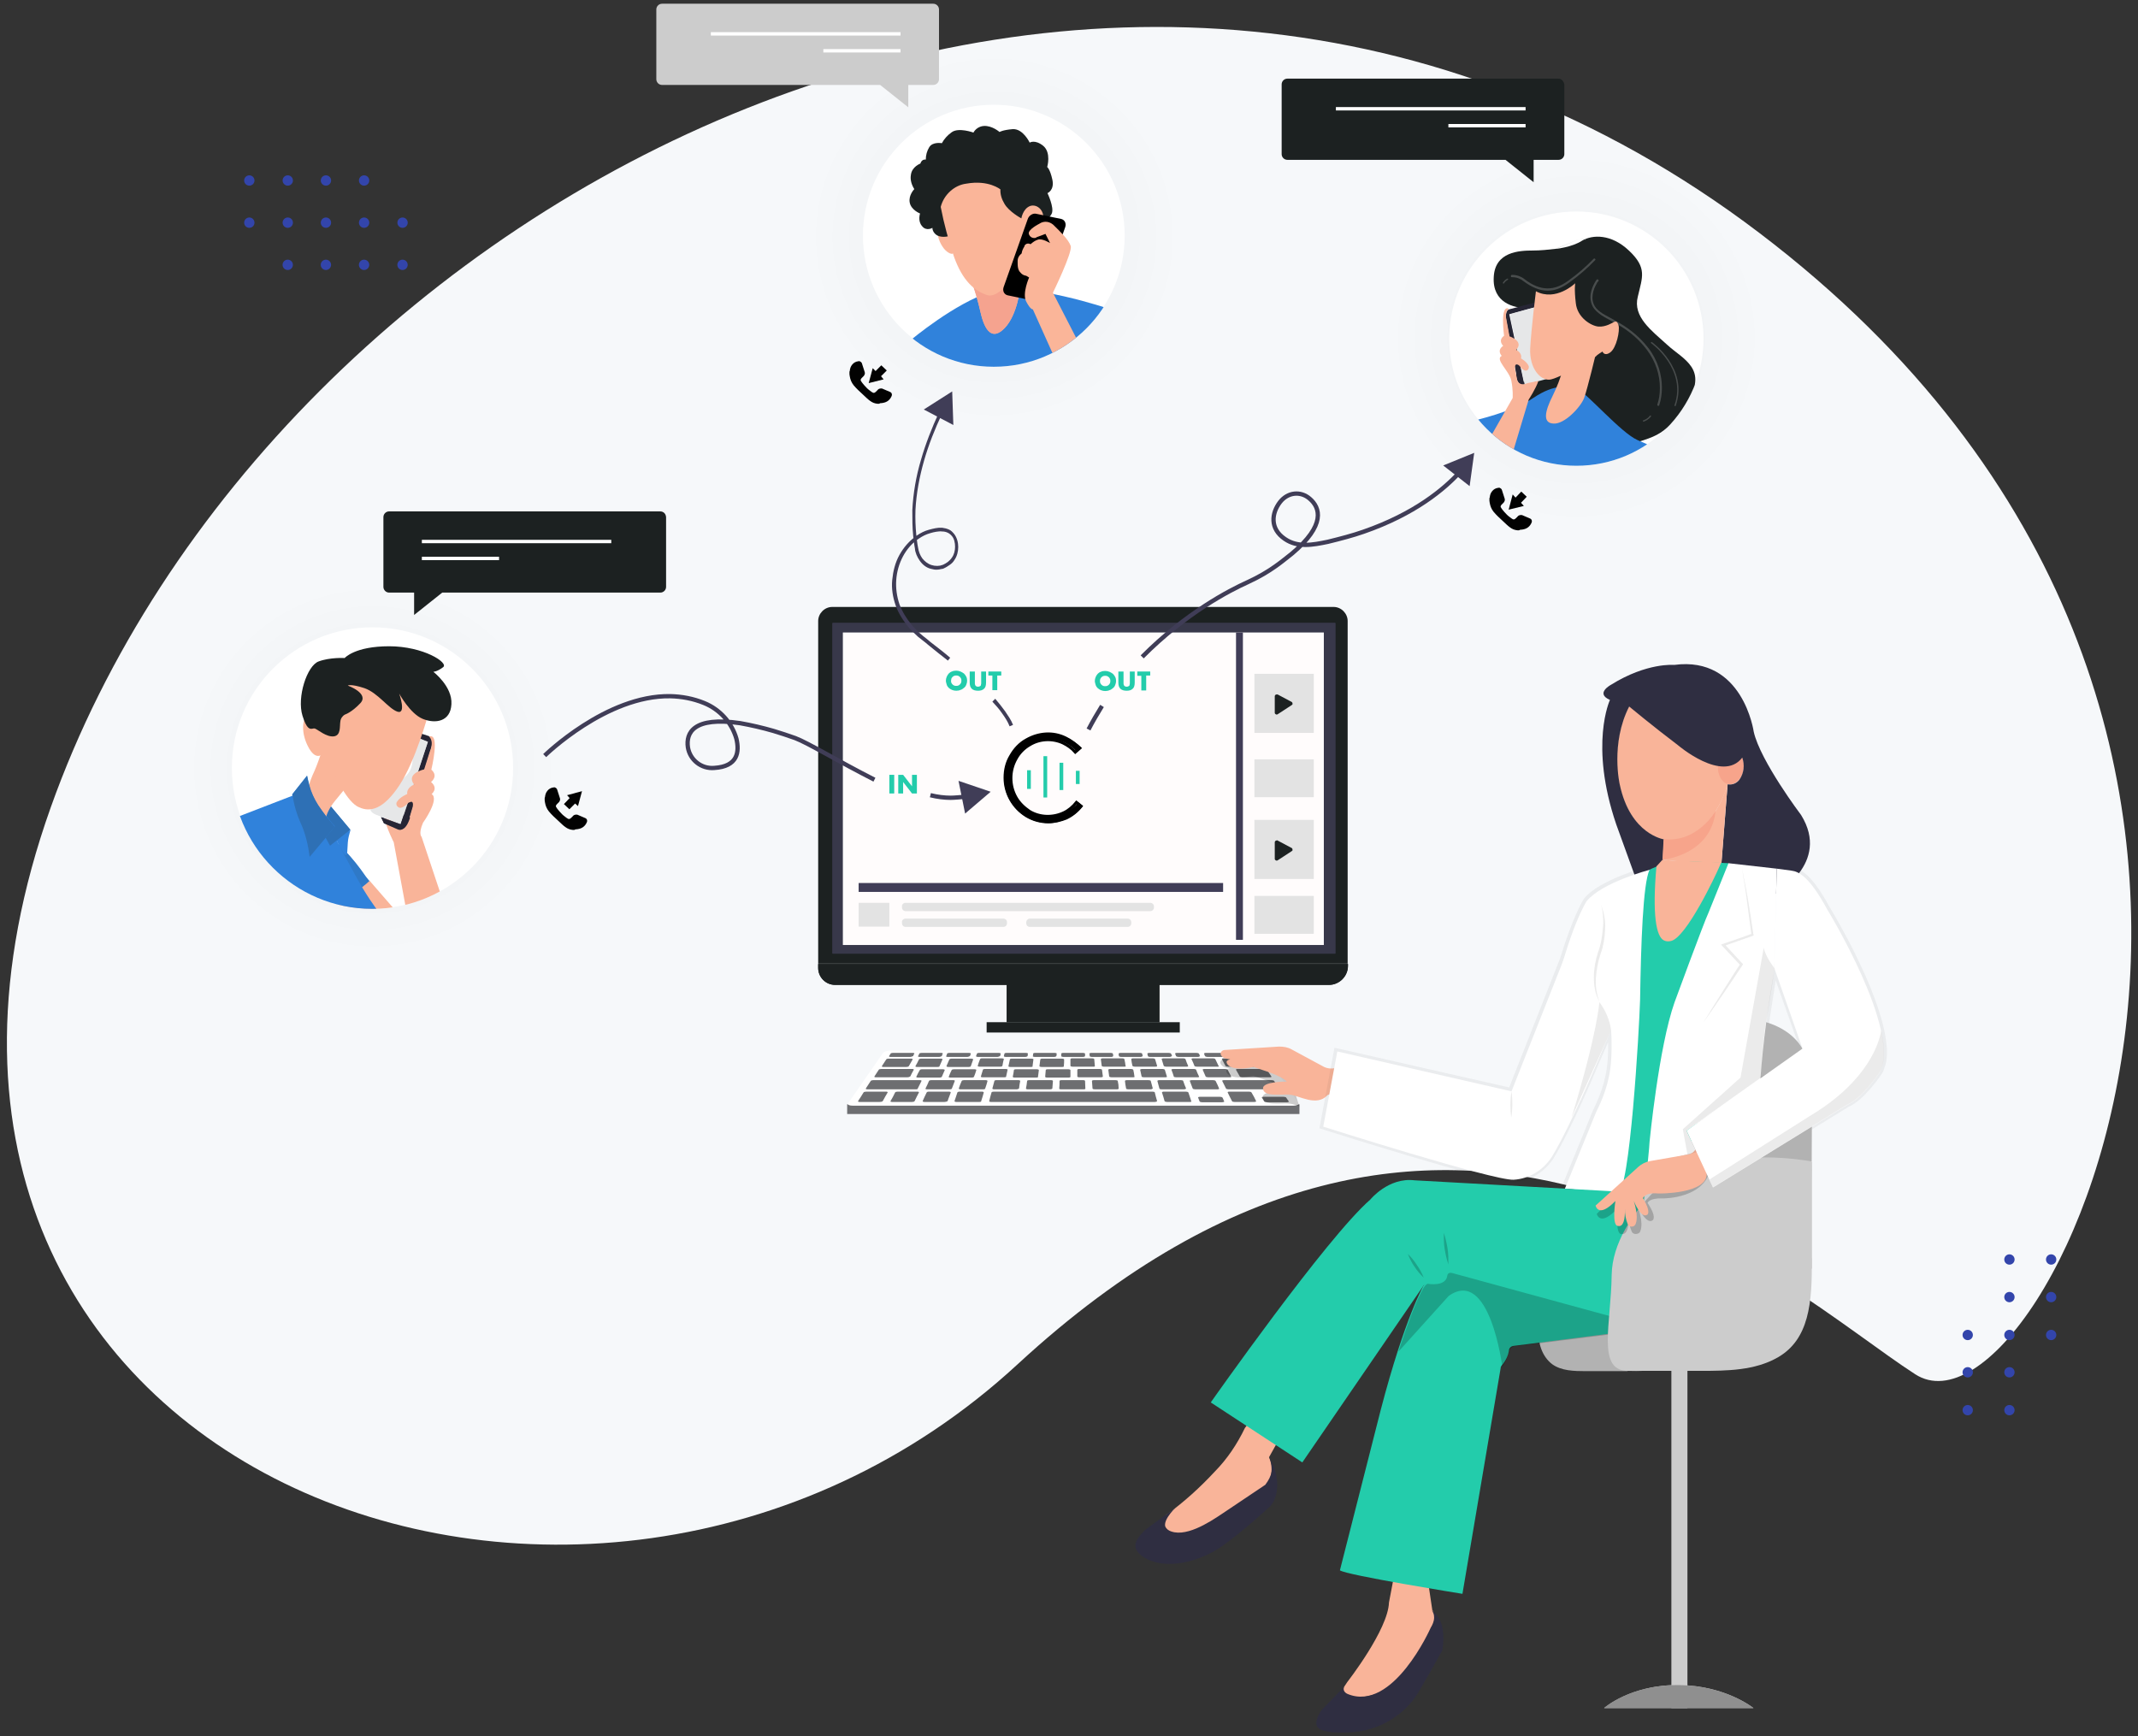 <?xml version="1.0" encoding="utf-8"?>
<!-- Generator: Adobe Illustrator 25.3.1, SVG Export Plug-In . SVG Version: 6.00 Build 0)  -->
<svg version="1.1" id="Layer_1" xmlns="http://www.w3.org/2000/svg" xmlns:xlink="http://www.w3.org/1999/xlink" x="0px" y="0px"
	 viewBox="0 0 745 605" style="enable-background:new 0 0 745 605;" xml:space="preserve">
<rect x="0" y="0" width="745" height="605" fill="#333333" stroke="none"/>
<style type="text/css">
	.st0{fill:#F6F8FA;}
	.st1{fill:#3345AB;}
	.st2{fill:#1C2121;}
	.st3{fill:#403D57;}
	.st4{fill:#38384A;}
	.st5{fill:#FFFCFC;}
	.st6{fill:#E3E3E3;}
	.st7{fill:none;stroke:#000000;stroke-miterlimit:10;}
	.st8{fill:#24CCAB;}
	.st9{fill:none;stroke:#403D57;stroke-width:1.5;stroke-miterlimit:10;}
	.st10{fill:url(#SVGID_1_);enable-background:new    ;}
	.st11{fill:url(#SVGID_2_);enable-background:new    ;}
	.st12{fill:url(#SVGID_3_);enable-background:new    ;}
	.st13{fill:#FFFFFF;enable-background:new    ;}
	.st14{fill:#020202;}
	.st15{enable-background:new    ;}
	.st16{fill:#23CCAB;}
	.st17{fill:#6D6E71;}
	.st18{fill:#FFFFFF;}
	.st19{opacity:0.2;enable-background:new    ;}
	.st20{fill:#F9B499;}
	.st21{opacity:5.000000e-02;fill:none;stroke:#000000;stroke-width:2;stroke-miterlimit:10;enable-background:new    ;}
	.st22{fill:#2F2E41;}
	.st23{fill:#CCCCCC;}
	.st24{fill:#8F8F8F;}
	.st25{fill:#B2B2B2;}
	.st26{fill:#F7A48B;}
	.st27{fill:none;stroke:#ED1C24;stroke-width:0.5;stroke-miterlimit:10;}
	.st28{fill:#D4D1D1;}
	.st29{opacity:0.4;}
	.st30{clip-path:url(#SVGID_5_);}
	.st31{fill:#3082DB;}
	.st32{opacity:0.5;fill:#2E70B5;enable-background:new    ;}
	.st33{clip-path:url(#SVGID_7_);}
	.st34{fill:#E6E7E8;}
	.st35{clip-path:url(#SVGID_9_);fill:#3082DB;}
	.st36{clip-path:url(#SVGID_11_);fill:#3082DB;}
	.st37{clip-path:url(#SVGID_13_);fill:#3082DB;}
	.st38{clip-path:url(#SVGID_15_);fill:#2E70B5;}
	.st39{clip-path:url(#SVGID_17_);fill:#FAB599;}
	.st40{clip-path:url(#SVGID_19_);fill:#3082DB;}
	.st41{clip-path:url(#SVGID_21_);fill:#2E70B5;}
	.st42{clip-path:url(#SVGID_23_);fill:#FAB599;}
	.st43{clip-path:url(#SVGID_25_);fill:#1C2121;}
	.st44{clip-path:url(#SVGID_27_);fill:#3082DB;}
	.st45{clip-path:url(#SVGID_29_);fill:#FAB599;}
	.st46{clip-path:url(#SVGID_31_);fill:#F5A38F;}
	.st47{clip-path:url(#SVGID_33_);fill:#FAB599;}
	.st48{clip-path:url(#SVGID_35_);fill:#1C2121;}
	.st49{clip-path:url(#SVGID_37_);fill:#FAB599;}
	.st50{clip-path:url(#SVGID_39_);}
	.st51{fill:#FAB599;}
	.st52{clip-path:url(#SVGID_41_);fill:#1C2121;}
	.st53{opacity:0.2;clip-path:url(#SVGID_43_);}
	.st54{fill:none;stroke:#FFFFFF;stroke-width:0.454;stroke-linecap:round;stroke-linejoin:round;}
	.st55{clip-path:url(#SVGID_45_);fill:#3082DB;}
	.st56{clip-path:url(#SVGID_47_);fill:#FAB599;}
	.st57{clip-path:url(#SVGID_49_);}
	.st58{clip-path:url(#SVGID_51_);fill:#FAB599;}
	.st59{clip-path:url(#SVGID_53_);fill:#D4D6D6;}
	.st60{fill:none;stroke:#FFFFFF;stroke-width:1.18;stroke-miterlimit:10;}
</style>
<g>
	<g>
		<path id="Path_1597_2_" class="st0" d="M17.7,281.3C-64.5,512,204.4,614,354.6,475.4s266.9-26.1,312.8,3.5
			c46,29.6,168.7-228.3-54.3-397.7S93.6,68,17.7,281.3z"/>
		<g id="Group_95_2_" transform="translate(998.377 307.697)">
			<g id="Group_92_2_" transform="translate(0 0)">
				<circle id="Ellipse_124_2_" class="st1" cx="-911.5" cy="-244.8" r="1.8"/>
				<circle id="Ellipse_125_2_" class="st1" cx="-898.1" cy="-244.8" r="1.8"/>
				<circle id="Ellipse_126_2_" class="st1" cx="-884.8" cy="-244.8" r="1.8"/>
				<circle id="Ellipse_127_2_" class="st1" cx="-871.5" cy="-244.8" r="1.8"/>
			</g>
			<g id="Group_93_2_" transform="translate(0 18.394)">
				<circle id="Ellipse_128_2_" class="st1" cx="-911.5" cy="-248.5" r="1.8"/>
				<circle id="Ellipse_129_2_" class="st1" cx="-898.1" cy="-248.5" r="1.8"/>
				<circle id="Ellipse_130_2_" class="st1" cx="-884.8" cy="-248.5" r="1.8"/>
				<circle id="Ellipse_131_2_" class="st1" cx="-871.5" cy="-248.5" r="1.8"/>
				<circle id="Ellipse_132_2_" class="st1" cx="-858.1" cy="-248.5" r="1.8"/>
			</g>
			<g id="Group_94_2_" transform="translate(16.686 36.788)">
				<circle id="Ellipse_133_2_" class="st1" cx="-914.8" cy="-252.2" r="1.8"/>
				<circle id="Ellipse_134_2_" class="st1" cx="-901.5" cy="-252.2" r="1.8"/>
				<circle id="Ellipse_135_2_" class="st1" cx="-888.2" cy="-252.2" r="1.8"/>
				<circle id="Ellipse_136_2_" class="st1" cx="-874.8" cy="-252.2" r="1.8"/>
			</g>
		</g>
		<rect x="343.8" y="356.2" class="st2" width="67.3" height="3.6"/>
		<path class="st2" d="M290,211.5h174.7c2.7,0,4.9,2.3,4.9,4.9v119.4H285.1V216.4C285.1,213.8,287.3,211.5,290,211.5"/>
		<path class="st2" d="M285.1,335.9v1.4c0,3.2,2.6,5.9,5.9,5.9h59.8v13H404v-13h59.1c3.6,0,6.6-3,6.6-6.6v-0.7H285.1z"/>
		<path class="st2" d="M469.7,335.9L469.7,335.9H285.1v1.4c0,3.2,2.6,5.9,5.9,5.9h59.8v13H404v-13h59.1c3.6,0,6.6-3,6.6-6.6V335.9z"
			/>
		<rect x="290.1" y="217.1" class="st3" width="175.2" height="115.2"/>
		<rect x="290.1" y="217.1" class="st4" width="175.2" height="115.2"/>
		<rect x="293.7" y="220.4" class="st5" width="167.6" height="108.9"/>
		<rect x="299.2" y="307.7" class="st3" width="127" height="3.1"/>
		<path class="st6" d="M315.6,314.6h85.2c0.7,0,1.3,0.5,1.3,1.3v0.3c0,0.7-0.5,1.3-1.3,1.3h-85.2c-0.7,0-1.3-0.5-1.3-1.3v-0.3
			C314.2,315.2,314.8,314.6,315.6,314.6"/>
		<path class="st6" d="M315.6,320.1h34c0.7,0,1.3,0.5,1.3,1.3v0.3c0,0.7-0.5,1.3-1.3,1.3h-34c-0.7,0-1.3-0.5-1.3-1.3v-0.3
			C314.2,320.7,314.8,320.1,315.6,320.1"/>
		<path class="st6" d="M358.9,320.1h34c0.7,0,1.3,0.5,1.3,1.3v0.3c0,0.7-0.5,1.3-1.3,1.3h-34c-0.7,0-1.3-0.5-1.3-1.3v-0.3
			C357.6,320.7,358.2,320.1,358.9,320.1"/>
		<rect x="299.2" y="314.6" class="st6" width="10.7" height="8.3"/>
		<rect x="430.7" y="220.4" class="st3" width="2.4" height="107.1"/>
		<rect x="437.1" y="234.8" class="st6" width="20.7" height="20.6"/>
		<path class="st2" d="M445.2,242l4.9,2.6c0.3,0.2,0.3,0.5,0.3,0.8c-0.1,0.1-0.1,0.2-0.3,0.3l-4.9,3.2c-0.3,0.2-0.6,0.1-0.9-0.2
			c-0.1-0.1-0.1-0.3-0.1-0.3v-5.8c0-0.3,0.3-0.6,0.6-0.6C445.1,242,445.2,242,445.2,242"/>
		<rect x="437.1" y="285.7" class="st6" width="20.7" height="20.6"/>
		<path class="st2" d="M445.2,292.9l4.9,2.6c0.3,0.2,0.3,0.5,0.3,0.8c-0.1,0.1-0.1,0.2-0.3,0.3l-4.9,3.2c-0.3,0.2-0.6,0.1-0.9-0.2
			c-0.1-0.1-0.1-0.3-0.1-0.3v-5.8c0-0.3,0.3-0.6,0.5-0.6C445.1,292.8,445.2,292.8,445.2,292.9"/>
		<rect x="437.1" y="264.6" class="st6" width="20.7" height="13.2"/>
		<rect x="437.1" y="312.2" class="st6" width="20.7" height="13.2"/>
		<g>
			<path d="M365.4,286.8c-2.8,0-5.5-0.8-7.8-2.1c-4.8-2.9-7.7-8-7.7-13.5c0-2.8,0.7-5.5,2.1-7.8c1.3-2.3,3.3-4.3,5.6-5.7
				c4.3-2.5,9.5-2.9,14-0.8c2,1,3.7,2.2,5.3,3.7l-1.6,1.4c-1.2-1.4-2.8-2.5-4.4-3.3c-3.8-1.7-8.4-1.5-12.1,0.7
				c-2,1.2-3.6,2.9-4.9,4.9c-2.4,4.2-2.4,9.4,0,13.5c1.2,2,2.9,3.7,4.9,4.9c3.7,2.3,8.5,2.4,12.4,0.5c1.7-0.9,3.4-2.1,4.6-3.6
				l1.6,1.3c-1.4,1.8-3.3,3.3-5.4,4.3C370.1,286.1,367.8,286.8,365.4,286.8"/>
			<g>
				<path class="st7" d="M365.3,286.4c-2.7,0-5.3-0.7-7.6-2.1c-4.6-2.8-7.5-7.8-7.5-13.3c0-2.7,0.6-5.3,2-7.6
					c1.3-2.3,3.1-4.3,5.5-5.6c4.2-2.4,9.2-2.8,13.5-0.7c1.9,0.9,3.6,2.2,5.1,3.6l-1.6,1.4c-1.2-1.4-2.7-2.4-4.3-3.2
					c-3.7-1.7-8.2-1.5-11.7,0.7c-1.9,1.1-3.6,2.8-4.7,4.9c-2.3,4.1-2.3,9.2,0,13.3c1.1,2,2.8,3.6,4.7,4.9c3.6,2.2,8.2,2.3,12,0.5
					c1.7-0.8,3.2-2.1,4.4-3.6l1.6,1.3c-1.4,1.8-3.1,3.2-5.2,4.2C369.7,285.8,367.5,286.4,365.3,286.4z"/>
				<rect x="357.9" y="268.4" class="st8" width="1.3" height="6.5"/>
				<rect x="363.6" y="263.5" class="st8" width="1.3" height="14.4"/>
				<rect x="369.2" y="265.8" class="st8" width="1.3" height="9.5"/>
				<rect x="374.9" y="268.6" class="st8" width="1.3" height="4.6"/>
			</g>
		</g>
		<g>
			<path class="st3" d="M346.8,243.5c1.2,1.4,2.3,2.8,3.4,4.3c1,1.5,2.1,3,2.8,4.8l-1.2,0.5c-0.6-1.6-1.6-3.1-2.6-4.5
				c-1-1.5-2.2-2.8-3.4-4.1L346.8,243.5z"/>
		</g>
		<path class="st9" d="M384,246c-1.6,2.6-3.2,5.3-4.7,8.2"/>
		<g>
			<g>
				<path class="st9" d="M324.2,277.1c2.4,0.6,4.9,0.9,7,0.9c1.3,0,3.4-0.2,5.6-0.4"/>
				<g>
					<polygon class="st3" points="336.3,283.5 345.2,275.9 334,272.1 					"/>
				</g>
			</g>
		</g>
		<g>
			<radialGradient id="SVGID_1_" cx="549.307" cy="117.816" r="65" gradientUnits="userSpaceOnUse">
				<stop  offset="0" style="stop-color:#E8EAEB"/>
				<stop  offset="0.384" style="stop-color:#EFF1F3"/>
				<stop  offset="1" style="stop-color:#F6F8FA"/>
			</radialGradient>
			<ellipse class="st10" cx="549.3" cy="117.8" rx="65" ry="65"/>
			<radialGradient id="SVGID_2_" cx="346.496" cy="82.569" r="65" gradientUnits="userSpaceOnUse">
				<stop  offset="0" style="stop-color:#E8EAEB"/>
				<stop  offset="0.384" style="stop-color:#EFF1F3"/>
				<stop  offset="1" style="stop-color:#F6F8FA"/>
			</radialGradient>
			<ellipse class="st11" cx="346.5" cy="82.6" rx="65" ry="65"/>
			<radialGradient id="SVGID_3_" cx="129.792" cy="267.637" r="65" gradientUnits="userSpaceOnUse">
				<stop  offset="0" style="stop-color:#E8EAEB"/>
				<stop  offset="0.384" style="stop-color:#EFF1F3"/>
				<stop  offset="1" style="stop-color:#F6F8FA"/>
			</radialGradient>
			<ellipse class="st12" cx="129.8" cy="267.6" rx="65" ry="65"/>
			<ellipse class="st13" cx="346.3" cy="82.1" rx="45.6" ry="45.6"/>
			<ellipse class="st13" cx="129.8" cy="267.6" rx="49" ry="49"/>
			<ellipse class="st13" cx="549.3" cy="118" rx="44.3" ry="44.3"/>
		</g>
		<g>
			<path class="st14" d="M200,289.2c-0.2,0-0.3,0-0.4,0c-1-0.1-1.8-0.4-2.6-1c-0.4-0.3-0.8-0.6-1.1-0.9c-1-1-2.1-1.9-3.1-2.9
				c-0.5-0.5-1-1-1.5-1.6c-0.8-1-1.2-2-1.4-3.2c0-0.3-0.1-0.4-0.1-0.7v-0.1c0-0.2,0-0.4,0-0.6s0-0.3,0.1-0.4
				c0.1-0.9,0.3-1.6,0.9-2.3c0.5-0.6,1.2-1,2-1.1c0.2,0,0.4-0.1,0.6,0c0.4,0.2,0.7,0.4,0.8,0.9c0.3,1,0.6,1.9,0.9,2.8
				c0.2,0.5,0,1-0.3,1.4c-0.3,0.3-0.5,0.5-0.8,0.8c-0.2,0.2-0.3,0.4-0.3,0.7c0,0.1,0,0.1,0.1,0.2c0.3,0.6,0.8,1.1,1.2,1.6
				c0.6,0.7,1.2,1.3,1.9,1.8c0.3,0.3,0.7,0.5,1,0.7c0.3,0.2,0.7,0.1,1-0.2c0.3-0.3,0.6-0.5,0.9-0.9c0.3-0.3,1-0.4,1.4-0.3
				c1,0.4,1.9,0.8,2.8,1.2c0.4,0.2,0.6,0.5,0.6,1c0,0.2-0.1,0.3-0.1,0.4c-0.5,1.2-1.4,2-2.6,2.3c-0.4,0.1-0.9,0.2-1.3,0.2h-0.1
				C200.3,289.2,200.1,289.2,200,289.2z"/>
			<polygon class="st14" points="196.5,280.2 198.4,282 200.4,280 201.4,280.9 202.8,275.7 197.6,277.1 198.5,278.1 			"/>
		</g>
		<g>
			<path class="st14" d="M306.2,140.7c-0.2,0-0.3,0-0.4,0c-1-0.1-1.8-0.4-2.6-1c-0.4-0.3-0.8-0.6-1.1-0.9c-1-1-2.1-1.9-3.1-2.9
				c-0.5-0.5-1-1-1.5-1.6c-0.8-1-1.2-2-1.4-3.2c0-0.3-0.1-0.4-0.1-0.7v-0.1c0-0.2,0-0.4,0-0.6c0-0.2,0-0.3,0.1-0.4
				c0.1-0.9,0.3-1.6,0.9-2.3c0.5-0.6,1.2-1,2-1.1c0.2,0,0.4-0.1,0.6,0c0.4,0.2,0.7,0.4,0.8,0.9c0.3,1,0.6,1.9,0.9,2.8
				c0.2,0.5,0,1-0.3,1.4c-0.3,0.3-0.5,0.5-0.8,0.8c-0.2,0.2-0.3,0.4-0.3,0.7c0,0.1,0,0.1,0.1,0.2c0.3,0.6,0.8,1.1,1.2,1.6
				c0.6,0.7,1.2,1.3,1.9,1.8c0.3,0.3,0.7,0.5,1,0.7c0.3,0.2,0.7,0.1,1-0.2c0.3-0.3,0.6-0.5,0.9-0.9c0.3-0.3,1-0.4,1.4-0.3
				c1,0.4,1.9,0.8,2.8,1.2c0.4,0.2,0.6,0.5,0.6,1c0,0.2-0.1,0.3-0.1,0.4c-0.5,1.2-1.4,2-2.6,2.3c-0.4,0.1-0.9,0.2-1.3,0.2h-0.1
				C306.4,140.7,306.3,140.7,306.2,140.7z"/>
			<polygon class="st14" points="309,129.1 307.1,127.3 305.1,129.3 304.1,128.3 302.7,133.5 307.9,132.2 307,131.1 			"/>
		</g>
		<g>
			<path class="st14" d="M529.2,184.8c-0.2,0-0.3,0-0.4,0c-1-0.1-1.8-0.4-2.6-1c-0.4-0.3-0.8-0.6-1.1-0.9c-1-1-2.1-1.9-3.1-2.9
				c-0.5-0.5-1-1-1.5-1.6c-0.8-1-1.2-2-1.4-3.2c0-0.3-0.1-0.4-0.1-0.7v-0.1c0-0.2,0-0.4,0-0.6s0-0.3,0.1-0.4
				c0.1-0.9,0.3-1.6,0.9-2.3c0.5-0.6,1.2-1,2-1.1c0.2,0,0.4-0.1,0.6,0c0.4,0.2,0.7,0.4,0.8,0.9c0.3,1,0.6,1.9,0.9,2.8
				c0.2,0.5,0,1-0.3,1.4c-0.3,0.3-0.5,0.5-0.8,0.8c-0.2,0.2-0.3,0.4-0.3,0.7c0,0.1,0,0.1,0.1,0.2c0.3,0.6,0.8,1.1,1.2,1.6
				c0.6,0.7,1.2,1.3,1.9,1.8c0.3,0.3,0.7,0.5,1,0.7c0.3,0.2,0.7,0.1,1-0.2c0.3-0.3,0.6-0.5,0.9-0.9c0.3-0.3,1-0.4,1.4-0.3
				c1,0.4,1.9,0.8,2.8,1.2c0.4,0.2,0.6,0.5,0.6,1c0,0.2-0.1,0.3-0.1,0.4c-0.5,1.2-1.4,2-2.6,2.3c-0.4,0.1-0.9,0.2-1.3,0.2h-0.1
				C529.4,184.8,529.3,184.8,529.2,184.8z"/>
			<polygon class="st14" points="532,173.1 530.1,171.3 528.1,173.4 527.1,172.3 525.7,177.6 531,176.3 530,175.2 			"/>
		</g>
		<g class="st15">
			<path class="st16" d="M329.6,237.2c0-0.5,0.1-0.9,0.3-1.4c0.2-0.4,0.4-0.8,0.7-1.1c0.3-0.3,0.7-0.6,1.1-0.7
				c0.4-0.2,0.9-0.3,1.5-0.3c0.5,0,1,0.1,1.5,0.3c0.4,0.2,0.8,0.4,1.2,0.7c0.3,0.3,0.6,0.7,0.8,1.1c0.2,0.4,0.3,0.9,0.3,1.4
				s-0.1,0.9-0.3,1.4s-0.4,0.8-0.8,1.1s-0.7,0.6-1.2,0.7c-0.4,0.2-0.9,0.3-1.5,0.3c-0.5,0-1-0.1-1.5-0.3c-0.4-0.2-0.8-0.4-1.1-0.7
				s-0.6-0.7-0.7-1.1S329.6,237.7,329.6,237.2z M331.4,237.2c0,0.3,0,0.5,0.1,0.7c0.1,0.2,0.2,0.4,0.4,0.6c0.2,0.2,0.4,0.3,0.6,0.4
				c0.2,0.1,0.5,0.1,0.7,0.1c0.2,0,0.5,0,0.7-0.1c0.2-0.1,0.4-0.2,0.6-0.4s0.3-0.4,0.4-0.6c0.1-0.2,0.1-0.5,0.1-0.7
				c0-0.3,0-0.5-0.1-0.7c-0.1-0.2-0.2-0.4-0.4-0.6s-0.4-0.3-0.6-0.4c-0.2-0.1-0.5-0.1-0.7-0.1c-0.2,0-0.5,0-0.7,0.1
				c-0.2,0.1-0.4,0.2-0.6,0.4c-0.2,0.2-0.3,0.4-0.4,0.6C331.5,236.7,331.4,237,331.4,237.2z"/>
			<path class="st16" d="M339.7,234v3.6c0,0.2,0,0.4,0,0.6c0,0.2,0.1,0.4,0.1,0.5s0.2,0.3,0.3,0.4c0.2,0.1,0.4,0.2,0.7,0.2
				c0.3,0,0.5-0.1,0.7-0.2c0.2-0.1,0.3-0.2,0.3-0.4s0.1-0.3,0.1-0.5c0-0.2,0-0.4,0-0.6V234h1.7v3.8c0,1-0.2,1.8-0.7,2.2
				c-0.5,0.5-1.2,0.7-2.1,0.7s-1.7-0.2-2.2-0.7c-0.5-0.5-0.7-1.2-0.7-2.2V234H339.7z"/>
			<path class="st16" d="M347.5,235.4v5.1h-1.7v-5.1h-1.4V234h4.5v1.4H347.5z"/>
		</g>
		<g class="st15">
			<path class="st16" d="M311.6,270v6.5h-1.7V270H311.6z"/>
			<path class="st16" d="M313,276.6V270h1.7l3.1,4v-4h1.7v6.5h-1.7l-3.1-4v4H313z"/>
		</g>
		<g class="st15">
			<path class="st16" d="M381.5,237.3c0-0.5,0.1-0.9,0.3-1.4c0.2-0.4,0.4-0.8,0.7-1.1c0.3-0.3,0.7-0.6,1.1-0.7
				c0.4-0.2,0.9-0.3,1.5-0.3c0.5,0,1,0.1,1.5,0.3c0.4,0.2,0.8,0.4,1.2,0.7c0.3,0.3,0.6,0.7,0.8,1.1c0.2,0.4,0.3,0.9,0.3,1.4
				s-0.1,0.9-0.3,1.4s-0.4,0.8-0.8,1.1s-0.7,0.6-1.2,0.7c-0.4,0.2-0.9,0.3-1.5,0.3c-0.5,0-1-0.1-1.5-0.3c-0.4-0.2-0.8-0.4-1.1-0.7
				s-0.6-0.7-0.7-1.1S381.5,237.8,381.5,237.3z M383.3,237.3c0,0.3,0,0.5,0.1,0.7c0.1,0.2,0.2,0.4,0.4,0.6c0.2,0.2,0.4,0.3,0.6,0.4
				c0.2,0.1,0.5,0.1,0.7,0.1c0.2,0,0.5,0,0.7-0.1c0.2-0.1,0.4-0.2,0.6-0.4s0.3-0.4,0.4-0.6c0.1-0.2,0.1-0.5,0.1-0.7
				c0-0.3,0-0.5-0.1-0.7c-0.1-0.2-0.2-0.4-0.4-0.6s-0.4-0.3-0.6-0.4c-0.2-0.1-0.5-0.1-0.7-0.1c-0.2,0-0.5,0-0.7,0.1
				c-0.2,0.1-0.4,0.2-0.6,0.4c-0.2,0.2-0.3,0.4-0.4,0.6C383.3,236.8,383.3,237.1,383.3,237.3z"/>
			<path class="st16" d="M391.5,234v3.6c0,0.2,0,0.4,0,0.6c0,0.2,0.1,0.4,0.1,0.5s0.2,0.3,0.3,0.4c0.2,0.1,0.4,0.2,0.7,0.2
				c0.3,0,0.5-0.1,0.7-0.2c0.2-0.1,0.3-0.2,0.3-0.4s0.1-0.3,0.1-0.5c0-0.2,0-0.4,0-0.6V234h1.7v3.8c0,1-0.2,1.8-0.7,2.2
				c-0.5,0.5-1.2,0.7-2.1,0.7s-1.7-0.2-2.2-0.7c-0.5-0.5-0.7-1.2-0.7-2.2V234H391.5z"/>
			<path class="st16" d="M399.4,235.5v5.1h-1.7v-5.1h-1.4V234h4.5v1.4H399.4z"/>
		</g>
		<g>
			<g>
				<g>
					<rect x="295.2" y="384.8" class="st17" width="157.6" height="3.4"/>
				</g>
				<g>
					<g>
						<path class="st18" d="M450.6,385.3c-51.1,0-102.2,0-153.3,0c-1.3,0-2.1-0.3-1.8-0.8c4.1-5.9,8.1-11.7,12.2-17.6
							c0.3-0.4,1.4-0.8,2.5-0.8c42.5,0,85.2,0,127.7,0c1,0,2.2,0.3,2.5,0.8c4.1,5.9,8.1,11.7,12.2,17.6
							C452.7,384.9,451.9,385.3,450.6,385.3z"/>
						<g>
							<path class="st17" d="M326.7,371.8c-2.9,0-4.3,0-7.2,0c-0.3,0-0.6-0.1-0.5-0.3c0.5-0.9,0.8-1.4,1.2-2.3
								c0.1-0.2,0.4-0.3,0.8-0.3c2.8,0,4.2,0,6.9,0c0.3,0,0.6,0.1,0.5,0.3c-0.4,0.9-0.6,1.4-1,2.3
								C327.4,371.7,327.1,371.8,326.7,371.8z"/>
							<path class="st17" d="M315.8,371.8c-3.2,0-4.8,0-8,0c-0.3,0-0.6-0.1-0.5-0.3c0.6-0.9,0.9-1.4,1.5-2.3
								c0.1-0.2,0.4-0.3,0.9-0.3c3.1,0,4.7,0,7.8,0c0.3,0,0.6,0.1,0.5,0.3c-0.5,0.9-0.8,1.4-1.3,2.3
								C316.6,371.7,316.2,371.8,315.8,371.8z"/>
							<path class="st17" d="M316.2,375.4c-4.4,0-6.6,0-11,0c-0.4,0-0.6-0.1-0.5-0.3c0.6-0.9,0.9-1.4,1.5-2.3
								c0.1-0.2,0.5-0.3,0.9-0.3c4.3,0,6.4,0,10.8,0c0.3,0,0.6,0.1,0.5,0.3c-0.5,0.9-0.8,1.4-1.2,2.3
								C316.9,375.3,316.6,375.4,316.2,375.4z"/>
							<path class="st17" d="M317.2,368.3c-2.8,0-4.2,0-6.9,0c-0.3,0-0.6-0.1-0.5-0.3c0.2-0.3,0.3-0.4,0.5-0.8
								c0.1-0.2,0.4-0.3,0.9-0.3c2.7,0,4.1,0,6.9,0c0.3,0,0.6,0.1,0.5,0.3c-0.2,0.3-0.3,0.4-0.4,0.8
								C317.9,368.1,317.5,368.3,317.2,368.3z"/>
							<path class="st17" d="M327.3,368.3c-2.8,0-4.2,0-6.9,0c-0.3,0-0.6-0.1-0.5-0.3c0.2-0.3,0.3-0.4,0.4-0.8
								c0.1-0.2,0.4-0.3,0.8-0.3c2.7,0,4.1,0,6.9,0c0.3,0,0.6,0.1,0.5,0.3c-0.2,0.3-0.2,0.4-0.3,0.8
								C328,368.1,327.6,368.3,327.3,368.3z"/>
							<path class="st17" d="M337.1,368.3c-2.8,0-4.2,0-6.9,0c-0.3,0-0.6-0.1-0.5-0.3c0.2-0.3,0.2-0.4,0.3-0.8
								c0.1-0.2,0.4-0.3,0.8-0.3c2.7,0,4.1,0,6.9,0c0.3,0,0.6,0.1,0.6,0.3c-0.1,0.3-0.2,0.4-0.3,0.8
								C337.8,368.1,337.4,368.3,337.1,368.3z"/>
							<path class="st17" d="M347.6,368.3c-2.8,0-4.2,0-6.9,0c-0.3,0-0.6-0.1-0.6-0.3c0.1-0.3,0.2-0.4,0.3-0.8
								c0.1-0.2,0.3-0.3,0.8-0.3c2.7,0,4.1,0,6.9,0c0.3,0,0.6,0.1,0.6,0.3c-0.1,0.3-0.1,0.4-0.2,0.8
								C348.3,368.1,347.9,368.3,347.6,368.3z"/>
							<path class="st17" d="M357.3,368.3c-2.8,0-4.2,0-6.9,0c-0.3,0-0.6-0.1-0.6-0.3c0.1-0.3,0.1-0.4,0.2-0.8
								c0-0.2,0.3-0.3,0.7-0.3c2.7,0,4.1,0,6.9,0c0.3,0,0.6,0.1,0.6,0.3c-0.1,0.3-0.1,0.4-0.1,0.8
								C358,368.1,357.7,368.3,357.3,368.3z"/>
							<path class="st17" d="M367.4,368.3c-2.8,0-4.2,0-6.9,0c-0.3,0-0.7-0.1-0.6-0.3c0.1-0.3,0.1-0.4,0.1-0.8
								c0-0.2,0.3-0.3,0.7-0.3c2.7,0,4.1,0,6.9,0c0.3,0,0.7,0.1,0.6,0.3c0,0.3,0,0.4-0.1,0.8C368.1,368.1,367.7,368.3,367.4,368.3z"
								/>
							<path class="st17" d="M377.4,368.3c-2.8,0-4.2,0-6.9,0c-0.3,0-0.7-0.1-0.7-0.3c0-0.3,0-0.4,0-0.8c0-0.2,0.3-0.3,0.7-0.3
								c2.7,0,4.1,0,6.9,0c0.3,0,0.7,0.1,0.7,0.3c0,0.3,0,0.4,0,0.8C378.1,368.1,377.8,368.3,377.4,368.3z"/>
							<path class="st17" d="M387.3,368.3c-2.8,0-4.2,0-6.9,0c-0.3,0-0.7-0.1-0.7-0.3c0-0.3,0-0.4-0.1-0.8c0-0.2,0.3-0.3,0.6-0.3
								c2.7,0,4.1,0,6.9,0c0.3,0,0.7,0.1,0.7,0.3c0.1,0.3,0.1,0.4,0.1,0.8C387.9,368.1,387.6,368.3,387.3,368.3z"/>
							<path class="st17" d="M397.5,368.3c-2.8,0-4.2,0-6.9,0c-0.3,0-0.7-0.1-0.7-0.3c-0.1-0.3-0.1-0.4-0.1-0.8
								c0-0.2,0.3-0.3,0.6-0.3c2.7,0,4.1,0,6.9,0c0.3,0,0.7,0.1,0.7,0.3c0.1,0.3,0.1,0.4,0.2,0.8
								C398.1,368.1,397.8,368.3,397.5,368.3z"/>
							<path class="st17" d="M407.6,368.3c-2.8,0-4.2,0-6.9,0c-0.3,0-0.7-0.1-0.7-0.3c-0.1-0.3-0.1-0.4-0.2-0.8
								c0-0.2,0.3-0.3,0.6-0.3c2.7,0,4.1,0,6.9,0c0.3,0,0.7,0.1,0.8,0.3c0.1,0.3,0.2,0.4,0.3,0.8
								C408.2,368.1,407.9,368.3,407.6,368.3z"/>
							<path class="st17" d="M417.5,368.3c-2.8,0-4.2,0-6.9,0c-0.3,0-0.7-0.1-0.8-0.3c-0.1-0.3-0.2-0.4-0.3-0.8
								c-0.1-0.2,0.2-0.3,0.6-0.3c2.7,0,4.1,0,6.9,0c0.3,0,0.7,0.1,0.8,0.3c0.2,0.3,0.2,0.4,0.3,0.8
								C418.1,368.1,417.8,368.3,417.5,368.3z"/>
							<path class="st17" d="M427.6,368.3c-2.8,0-4.2,0-6.9,0c-0.3,0-0.7-0.1-0.8-0.3c-0.2-0.3-0.2-0.4-0.3-0.8
								c-0.1-0.2,0.2-0.3,0.5-0.3c2.7,0,4.1,0,6.9,0c0.3,0,0.7,0.1,0.8,0.3c0.2,0.3,0.3,0.4,0.4,0.8
								C428.2,368.1,428,368.3,427.6,368.3z"/>
							<path class="st17" d="M437.6,368.3c-2.8,0-4.2,0-6.9,0c-0.3,0-0.7-0.1-0.8-0.3c-0.2-0.3-0.3-0.4-0.4-0.8
								c-0.1-0.2,0.2-0.3,0.5-0.3c2.7,0,4.1,0,6.9,0c0.3,0,0.7,0.1,0.9,0.3c0.2,0.3,0.3,0.4,0.5,0.8
								C438.2,368.1,438,368.3,437.6,368.3z"/>
							<path class="st17" d="M337.6,371.8c-2.9,0-4.3,0-7.2,0c-0.3,0-0.6-0.1-0.6-0.3c0.4-0.9,0.6-1.4,1-2.3
								c0.1-0.2,0.4-0.3,0.8-0.3c2.8,0,4.2,0,6.9,0c0.3,0,0.6,0.1,0.6,0.3c-0.3,0.9-0.5,1.4-0.8,2.3
								C338.3,371.7,337.9,371.8,337.6,371.8z"/>
							<path class="st17" d="M348.5,371.7c-2.9,0-4.3,0-7.2,0c-0.3,0-0.7-0.1-0.6-0.3c0.3-0.9,0.4-1.4,0.8-2.3
								c0.1-0.2,0.3-0.3,0.8-0.3c2.8,0,4.2,0,6.9,0c0.3,0,0.6,0.1,0.6,0.3c-0.3,0.9-0.3,1.4-0.5,2.3
								C349.1,371.7,348.8,371.7,348.5,371.7z"/>
							<path class="st17" d="M359.2,371.8c-2.9,0-4.3,0-7.2,0c-0.3,0-0.7-0.1-0.6-0.3c0.2-0.9,0.3-1.4,0.5-2.3
								c0-0.2,0.3-0.3,0.7-0.3c2.8,0,4.2,0,6.9,0c0.3,0,0.7,0.1,0.6,0.3c-0.1,0.9-0.2,1.4-0.3,2.3
								C360,371.7,359.6,371.8,359.2,371.8z"/>
							<path class="st17" d="M370.1,371.8c-2.9,0-4.3,0-7.2,0c-0.3,0-0.7-0.1-0.7-0.3c0.1-0.9,0.2-1.4,0.3-2.3
								c0-0.2,0.3-0.3,0.7-0.3c2.8,0,4.2,0,6.9,0c0.3,0,0.7,0.1,0.7,0.3c0,0.9,0,1.4-0.1,2.3C370.8,371.7,370.5,371.8,370.1,371.8z"
								/>
							<path class="st17" d="M380.9,371.7c-2.9,0-4.3,0-7.2,0c-0.3,0-0.7-0.1-0.7-0.3c0-0.9,0-1.4,0-2.3c0-0.2,0.3-0.3,0.7-0.3
								c2.8,0,4.2,0,6.9,0c0.3,0,0.7,0.1,0.7,0.3c0.1,0.9,0.1,1.4,0.2,2.3C381.6,371.7,381.4,371.7,380.9,371.7z"/>
							<path class="st17" d="M391.8,371.7c-2.9,0-4.3,0-7.2,0c-0.3,0-0.7-0.1-0.7-0.3c-0.1-0.9-0.2-1.4-0.3-2.3
								c0-0.2,0.3-0.3,0.6-0.3c2.8,0,4.2,0,6.9,0c0.3,0,0.7,0.1,0.7,0.3c0.2,0.9,0.3,1.4,0.4,2.3
								C392.5,371.7,392.1,371.7,391.8,371.7z"/>
							<path class="st17" d="M402.6,371.7c-2.9,0-4.3,0-7.2,0c-0.3,0-0.7-0.1-0.8-0.3c-0.2-0.9-0.3-1.4-0.4-2.3
								c0-0.2,0.3-0.3,0.6-0.3c2.8,0,4.2,0,6.9,0c0.3,0,0.7,0.1,0.8,0.3c0.3,0.9,0.4,1.4,0.7,2.3C403.2,371.7,403,371.7,402.6,371.7
								z"/>
							<path class="st17" d="M413.5,371.7c-2.9,0-4.3,0-7.2,0c-0.3,0-0.7-0.1-0.8-0.3c-0.3-0.9-0.4-1.4-0.7-2.3
								c-0.1-0.2,0.3-0.3,0.6-0.3c2.8,0,4.2,0,6.9,0c0.3,0,0.7,0.1,0.8,0.3c0.3,0.9,0.5,1.4,0.9,2.3
								C414.1,371.7,413.8,371.7,413.5,371.7z"/>
							<path class="st17" d="M424.2,371.7c-2.9,0-4.3,0-7.2,0c-0.3,0-0.8-0.1-0.8-0.3c-0.3-0.9-0.6-1.4-1-2.3
								c-0.1-0.2,0.2-0.3,0.6-0.3c2.8,0,4.2,0,6.9,0c0.3,0,0.7,0.1,0.8,0.3c0.4,0.9,0.7,1.4,1.1,2.3
								C424.9,371.7,424.7,371.7,424.2,371.7z"/>
							<path class="st17" d="M440.2,371.7c-4.1,0-8.2,0-12.3,0c-0.3,0-0.8-0.1-0.9-0.3c-0.5-0.9-0.7-1.4-1.2-2.3
								c-0.1-0.2,0.2-0.3,0.5-0.3c4,0,8,0,12,0c0.3,0,0.8,0.1,0.9,0.3c0.6,0.9,0.9,1.4,1.5,2.3C440.8,371.7,440.6,371.7,440.2,371.7
								z"/>
							<path class="st17" d="M327.4,375.5c-3,0-4.4,0-7.5,0c-0.4,0-0.7-0.1-0.6-0.3c0.4-0.9,0.7-1.4,1.2-2.3
								c0.1-0.2,0.4-0.3,0.9-0.3c2.9,0,4.3,0,7.2,0c0.3,0,0.6,0.1,0.6,0.3c-0.4,0.9-0.6,1.4-1,2.3
								C328.2,375.3,327.9,375.5,327.4,375.5z"/>
							<path class="st17" d="M338.7,375.5c-3,0-4.4,0-7.5,0c-0.4,0-0.7-0.1-0.6-0.3c0.3-0.9,0.6-1.4,1-2.3c0.1-0.2,0.4-0.3,0.8-0.3
								c2.9,0,4.3,0,7.2,0c0.3,0,0.7,0.1,0.6,0.3c-0.3,0.9-0.4,1.4-0.8,2.3C339.4,375.3,339.1,375.5,338.7,375.5z"/>
							<path class="st17" d="M349.9,375.4c-3,0-4.4,0-7.5,0c-0.4,0-0.7-0.1-0.6-0.3c0.3-0.9,0.4-1.4,0.7-2.3c0-0.2,0.3-0.3,0.8-0.3
								c2.9,0,4.3,0,7.2,0c0.3,0,0.7,0.1,0.6,0.3c-0.2,0.9-0.3,1.4-0.5,2.3C350.7,375.3,350.4,375.4,349.9,375.4z"/>
							<path class="st17" d="M361.1,375.5c-3,0-4.4,0-7.5,0c-0.4,0-0.7-0.1-0.7-0.3c0.2-0.9,0.3-1.4,0.4-2.3c0-0.2,0.3-0.3,0.8-0.3
								c2.9,0,4.3,0,7.2,0c0.3,0,0.7,0.1,0.7,0.3c-0.1,0.9-0.2,1.4-0.3,2.3C361.9,375.3,361.6,375.5,361.1,375.5z"/>
							<path class="st17" d="M372.4,375.5c-3,0-4.4,0-7.5,0c-0.4,0-0.7-0.1-0.7-0.3c0.1-0.9,0.1-1.4,0.2-2.3c0-0.2,0.3-0.3,0.7-0.3
								c2.9,0,4.3,0,7.2,0c0.3,0,0.7,0.1,0.7,0.3c0,0.9,0,1.4,0,2.3C373.1,375.3,372.8,375.5,372.4,375.5z"/>
							<path class="st17" d="M383.6,375.4c-3,0-4.4,0-7.5,0c-0.4,0-0.7-0.1-0.7-0.3c0-0.9,0-1.4,0-2.3c0-0.2,0.3-0.3,0.7-0.3
								c2.9,0,4.3,0,7.2,0c0.3,0,0.7,0.1,0.7,0.3c0.1,0.9,0.2,1.4,0.3,2.3C384.3,375.3,384,375.4,383.6,375.4z"/>
							<path class="st17" d="M394.8,375.4c-3,0-4.4,0-7.5,0c-0.4,0-0.7-0.1-0.8-0.3c-0.1-0.9-0.2-1.4-0.3-2.3c0-0.2,0.3-0.3,0.7-0.3
								c2.9,0,4.3,0,7.2,0c0.3,0,0.7,0.1,0.8,0.3c0.2,0.9,0.3,1.4,0.4,2.3C395.5,375.3,395.2,375.4,394.8,375.4z"/>
							<path class="st17" d="M406.1,375.4c-3,0-4.4,0-7.5,0c-0.4,0-0.8-0.1-0.8-0.3c-0.2-0.9-0.3-1.4-0.5-2.3c0-0.2,0.3-0.3,0.6-0.3
								c2.9,0,4.3,0,7.2,0c0.3,0,0.7,0.1,0.8,0.3c0.3,0.9,0.4,1.4,0.7,2.3C406.8,375.3,406.4,375.4,406.1,375.4z"/>
							<path class="st17" d="M417.3,375.4c-3,0-4.4,0-7.5,0c-0.4,0-0.8-0.1-0.8-0.3c-0.3-0.9-0.4-1.4-0.8-2.3
								c-0.1-0.2,0.3-0.3,0.6-0.3c2.9,0,4.3,0,7.2,0c0.3,0,0.8,0.1,0.8,0.3c0.3,0.9,0.6,1.4,1,2.3
								C418,375.3,417.7,375.4,417.3,375.4z"/>
							<path class="st17" d="M428.5,375.4c-3,0-4.4,0-7.5,0c-0.4,0-0.8-0.1-0.9-0.3c-0.4-0.9-0.6-1.4-1-2.3
								c-0.1-0.2,0.2-0.3,0.6-0.3c2.9,0,4.3,0,7.2,0c0.3,0,0.8,0.1,0.9,0.3c0.5,0.9,0.7,1.4,1.2,2.3
								C429.2,375.3,428.9,375.4,428.5,375.4z"/>
							<path class="st17" d="M442.5,375.4c-3.8,0-5.8,0-9.6,0c-0.4,0-0.8-0.1-0.9-0.3c-0.5-0.9-0.8-1.4-1.3-2.3
								c-0.1-0.2,0.2-0.3,0.5-0.3c3.7,0,5.6,0,9.4,0c0.3,0,0.8,0.1,0.9,0.3c0.6,0.9,0.9,1.4,1.5,2.3
								C443.2,375.3,442.9,375.4,442.5,375.4z"/>
							<path class="st17" d="M319.1,379.6c-5.6,0-11.2,0-16.8,0c-0.4,0-0.7-0.1-0.6-0.3c0.7-1,1-1.6,1.7-2.6
								c0.1-0.2,0.5-0.3,0.9-0.3c5.4,0,10.9,0,16.2,0c0.4,0,0.7,0.1,0.6,0.3c-0.5,1-0.8,1.6-1.3,2.6
								C319.9,379.5,319.5,379.6,319.1,379.6z"/>
							<path class="st17" d="M330.8,379.6c-3.1,0-4.6,0-7.7,0c-0.4,0-0.7-0.1-0.6-0.3c0.5-1,0.8-1.6,1.2-2.6
								c0.1-0.2,0.4-0.3,0.9-0.3c3,0,4.5,0,7.5,0c0.4,0,0.7,0.1,0.6,0.3c-0.4,1-0.6,1.6-1,2.6C331.7,379.5,331.3,379.6,330.8,379.6z
								"/>
							<path class="st17" d="M342.5,379.6c-3.1,0-4.6,0-7.7,0c-0.4,0-0.7-0.1-0.7-0.3c0.3-1,0.6-1.6,1-2.6c0.1-0.2,0.4-0.3,0.8-0.3
								c3,0,4.5,0,7.5,0c0.4,0,0.7,0.1,0.7,0.3c-0.3,1-0.4,1.6-0.8,2.6C343.3,379.5,343,379.6,342.5,379.6z"/>
							<path class="st17" d="M354.2,379.6c-3.1,0-4.6,0-7.7,0c-0.4,0-0.7-0.1-0.7-0.3c0.3-1,0.4-1.6,0.7-2.6c0-0.2,0.3-0.3,0.8-0.3
								c3,0,4.5,0,7.5,0c0.4,0,0.7,0.1,0.7,0.3c-0.2,1-0.3,1.6-0.4,2.6C355,379.4,354.6,379.6,354.2,379.6z"/>
							<path class="st17" d="M365.9,379.6c-3.1,0-4.6,0-7.7,0c-0.4,0-0.7-0.1-0.7-0.3c0.2-1,0.3-1.6,0.4-2.6c0-0.2,0.3-0.3,0.8-0.3
								c3,0,4.5,0,7.5,0c0.4,0,0.7,0.1,0.7,0.3c-0.1,1-0.1,1.6-0.2,2.6C366.6,379.5,366.2,379.6,365.9,379.6z"/>
							<path class="st17" d="M306.5,384c-2.8,0-4.2,0-6.9,0c-0.4,0-0.7-0.1-0.6-0.3c0.8-1.2,1.1-1.7,1.9-3c0.1-0.2,0.5-0.3,1-0.3
								c2.7,0,4.1,0,6.8,0c0.4,0,0.7,0.1,0.6,0.3c-0.7,1.2-1,1.7-1.7,3C307.4,383.9,307,384,306.5,384z"/>
							<path class="st17" d="M317.8,384c-2.8,0-4.2,0-6.9,0c-0.4,0-0.7-0.1-0.6-0.3c0.7-1.2,1-1.7,1.6-3c0.1-0.2,0.5-0.3,0.9-0.3
								c2.7,0,4.1,0,6.8,0c0.4,0,0.7,0.1,0.6,0.3c-0.6,1.2-0.9,1.7-1.5,3C318.6,383.9,318.2,384,317.8,384z"/>
							<path class="st17" d="M329.1,384c-2.8,0-4.2,0-6.9,0c-0.4,0-0.7-0.1-0.7-0.3c0.5-1.2,0.8-1.7,1.4-3c0.1-0.2,0.4-0.3,0.9-0.3
								c2.7,0,4.1,0,6.8,0c0.4,0,0.7,0.1,0.7,0.3c-0.4,1.2-0.7,1.7-1.1,3C329.9,383.9,329.4,384,329.1,384z"/>
							<path class="st17" d="M341.2,384c-3.2,0-4.8,0-7.9,0c-0.4,0-0.7-0.1-0.7-0.3c0.4-1.2,0.6-1.7,1-3c0.1-0.2,0.4-0.3,0.9-0.3
								c3,0,4.6,0,7.6,0c0.4,0,0.7,0.1,0.7,0.3c-0.3,1.2-0.5,1.7-0.9,3C342,383.9,341.7,384,341.2,384z"/>
							<path class="st17" d="M414.6,384c-3.2,0-4.8,0-7.9,0c-0.4,0-0.8-0.1-0.9-0.3c-0.3-1.2-0.5-1.7-0.9-3c0-0.2,0.3-0.3,0.7-0.3
								c3,0,4.6,0,7.6,0c0.4,0,0.8,0.1,0.9,0.3c0.4,1.2,0.6,1.7,1,3C415.3,383.9,415,384,414.6,384z"/>
							<path class="st17" d="M437.1,384c-2.8,0-4.2,0-6.9,0c-0.4,0-0.9-0.1-0.9-0.3c-0.6-1.2-0.9-1.7-1.5-3
								c-0.1-0.2,0.2-0.3,0.6-0.3c2.7,0,4.1,0,6.8,0c0.4,0,0.8,0.1,0.9,0.3c0.7,1.2,1,1.7,1.6,3C437.8,383.9,437.4,384,437.1,384z"
								/>
							<path class="st17" d="M425.8,384.1c-2.8,0-4.2,0-6.9,0c-0.4,0-0.8-0.1-0.9-0.3c-0.2-0.5-0.3-0.8-0.5-1.3
								c-0.1-0.2,0.3-0.3,0.7-0.3c2.8,0,4.1,0,6.9,0c0.4,0,0.8,0.1,0.9,0.3c0.3,0.5,0.3,0.8,0.6,1.3
								C426.6,384,426.2,384.1,425.8,384.1z"/>
							<path class="st17" d="M448.4,384.1c-2.8,0-4.2,0-6.9,0c-0.4,0-0.9-0.1-1-0.3c-0.3-0.5-0.4-0.8-0.8-1.3
								c-0.1-0.2,0.2-0.3,0.6-0.3c2.8,0,4.1,0,6.9,0c0.4,0,0.9,0.1,1,0.3c0.3,0.5,0.5,0.8,0.9,1.3
								C449.1,384,448.8,384.1,448.4,384.1z"/>
							<path class="st17" d="M402.4,384c-19,0-38,0-57,0c-0.4,0-0.8-0.1-0.7-0.3c0.3-1.2,0.4-1.7,0.8-3c0-0.2,0.4-0.3,0.8-0.3
								c18.4,0,36.8,0,55.3,0c0.4,0,0.8,0.1,0.8,0.3c0.3,1.2,0.4,1.7,0.8,3C403.1,383.9,402.7,384,402.4,384z"/>
							<path class="st17" d="M377.5,379.6c-3.1,0-4.6,0-7.7,0c-0.4,0-0.8-0.1-0.7-0.3c0.1-1,0.1-1.6,0.1-2.6c0-0.2,0.3-0.3,0.7-0.3
								c3,0,4.5,0,7.5,0c0.4,0,0.7,0.1,0.7,0.3c0,1,0.1,1.6,0.1,2.6C378.3,379.5,378,379.6,377.5,379.6z"/>
							<path class="st17" d="M389.2,379.6c-3.1,0-4.6,0-7.7,0c-0.4,0-0.8-0.1-0.8-0.3c-0.1-1-0.1-1.6-0.2-2.6c0-0.2,0.3-0.3,0.7-0.3
								c3,0,4.5,0,7.5,0c0.4,0,0.8,0.1,0.8,0.3c0.2,1,0.3,1.6,0.3,2.6C389.9,379.4,389.6,379.6,389.2,379.6z"/>
							<path class="st17" d="M400.9,379.6c-3.1,0-4.6,0-7.7,0c-0.4,0-0.8-0.1-0.8-0.3c-0.2-1-0.3-1.6-0.4-2.6c0-0.2,0.3-0.3,0.7-0.3
								c3,0,4.5,0,7.5,0c0.4,0,0.8,0.1,0.8,0.3c0.3,1,0.4,1.6,0.7,2.6C401.6,379.4,401.3,379.6,400.9,379.6z"/>
							<path class="st17" d="M412.5,379.6c-3.1,0-4.6,0-7.7,0c-0.4,0-0.8-0.1-0.8-0.3c-0.3-1-0.4-1.6-0.7-2.6c0-0.2,0.3-0.3,0.7-0.3
								c3,0,4.5,0,7.5,0c0.4,0,0.8,0.1,0.8,0.3c0.3,1,0.6,1.6,1,2.6C413.3,379.4,412.9,379.6,412.5,379.6z"/>
							<path class="st17" d="M424.2,379.6c-3.1,0-4.6,0-7.7,0c-0.4,0-0.8-0.1-0.9-0.3c-0.4-1-0.6-1.6-1-2.6
								c-0.1-0.2,0.3-0.3,0.6-0.3c3,0,4.5,0,7.5,0c0.4,0,0.8,0.1,0.9,0.3c0.5,1,0.8,1.6,1.2,2.6
								C424.9,379.4,424.7,379.6,424.2,379.6z"/>
							<path class="st17" d="M445.2,379.6c-5.7,0-11.4,0-17.1,0c-0.4,0-0.8-0.1-0.9-0.3c-0.5-1-0.8-1.6-1.3-2.6
								c-0.1-0.2,0.2-0.3,0.6-0.3c5.6,0,11.1,0,16.6,0c0.4,0,0.8,0.1,0.9,0.3c0.7,1,1,1.6,1.7,2.6
								C445.9,379.4,445.7,379.6,445.2,379.6z"/>
						</g>
					</g>
				</g>
			</g>
			<g>
				<path class="st19" d="M451.1,380.1c-0.3-1.6,17.1-2.6,17-4c-0.1-0.9-1-1.5-1.7-1.2l-0.9,0.3c-1.4,0.4-2.9,0.3-4.2-0.3l-11.3-6.1
					c-1.4-0.8-2.9-1-4.4-1l-19.1,1.2c-0.8,0.1-1.5,0.9-1.2,1.6s1,1.5,3.3,1.6c-0.7,0.2-1.3,0.5-1.3,1c0,0,0.2,3.6,9.4,1.7l0.9,0.3
					c1.1,0.5,8.2,2.3,10.7,4.8c0,0-0.4-0.3,0,0c-1.2,0-8.3,0.1-8.3,2.3c0,3.3,6.7,1.9,9.6,2.3c0.9,0.1,1.9,0.5,3.2,0.9
					C452.8,385.5,451.6,382.2,451.1,380.1z"/>
				<path class="st20" d="M468.7,377.4c-0.3-1.6-0.4-3-0.5-4.4c-0.1-0.9-1-1.5-1.7-1.2l-0.9,0.3c-1.4,0.4-2.9,0.3-4.2-0.3l-11.3-6.1
					c-1.4-0.8-2.9-1-4.4-1l-19.1,1.2c-0.8,0.1-1.5,0.9-1.2,1.6s1,1.5,3.3,1.6c-0.7,0.2-1.3,0.5-1.3,1c0,0,0.2,3.6,9.4,1.7l0.9,0.3
					c1.1,0.5,8.2,2.3,10.7,4.8c0,0-0.4-0.3,0,0c-1.2,0-8.3,0.1-8.3,2.3c0,3.3,6.7,1.9,9.6,2.3c3,0.3,9.1,4.2,12.8,0.2
					c0.3-0.3,0.9-0.4,1.3-0.3l6.3,2c0,0,0.1,0,0.2,0C469.6,381.6,469.1,379.6,468.7,377.4z"/>
			</g>
		</g>
		<g>
			<path class="st21" d="M656.1,370.6c0.1-0.3,0.1-0.7,0.2-1c0-0.2,0.1-0.4,0.1-0.6c0-0.4,0.1-0.9,0.1-1.3c0-0.2,0-0.3,0-0.4
				c0-0.5,0-1,0-1.6c0-0.1,0-0.2,0-0.3c0-0.6-0.1-1.2-0.2-1.8c0-0.1,0-0.1,0-0.2c-0.1-0.6-0.2-1.3-0.3-2c0,0,0,0,0-0.1
				c-0.1-0.7-0.3-1.4-0.4-2.1l0,0l0,0c-3.9-18.1-18.8-42.4-18.8-42.4c-6.2-11.5-10-13.2-12.4-13.5c-2.3-0.3-5.2-0.7-5.2-0.7
				l-12.6-1.4l0,0l0,0l-4.3-0.4c0,0-1-0.1-2.6-0.2l0,0l-3.9-0.2c-1.9-0.1-4-0.2-6.1-0.3l-7.1-0.3l-3.4-0.3l-2,2.3
				c-1.6,0.6-2.6,1.1-2.6,1.1s-16.7,4.4-21.9,10.9c0,0-3.7,5.9-8.1,20.4l-18.1,45.9l-60.7-13.8l-4.9,26.2c0,0,59.1,18.8,66.3,18.5
				c5.4-0.3,10.3-3.3,13.3-7.9c3-4.9,6.7-12.5,10-19.8l0,0v-0.1c2.2-4.7,4.1-9.2,5.6-12.8l5.1-11.6l0,0l0,0l0,0c0,0,0.4,4.7,0,10.6
				c-0.5,7.7-3.2,13.8-5.2,17.9l-10.9,26.7c0.1,0,17.8,1.6,18.4,1.6c0.7,0,1.4-1.6,2-4.2c-0.3,3-0.6,5.1-0.6,5.3
				c0,0.3,3.9,0,8.2-0.4c-0.5,5.2-1,9.5-0.7,9.5c0,0,23.5-14.7,39.8-14.2c0-1,0-2.1,0-3.1c0-1.5,0-2.9,0-4.3l31.5-19.4
				c5.3-2.2,11.3-11.3,11.3-11.3c0.3-0.4,0.4-1,0.6-1.4c0.1-0.3,0.1-0.4,0.2-0.7C655.9,371.2,656,371,656.1,370.6z M628.2,365.3
				l-13.2,9.4l-1.5,0.8c0.6-7.4,1.3-14.6,2.3-21.4c0.8-4.9,1.8-11.7,2.3-14.8c0.1-0.5,0.2-1.1,0.3-1.6L628.2,365.3z"/>
			<g>
				<path class="st20" d="M468.5,587.6c0.3-0.5,0.7-1,1-1.5c0,0,14.2-18.2,14.5-27.7l1.6-8.4l12,1l1.5,10.1l0,0
					c0.2,0.2,2,2.2-0.4,6.1c0,0-8.3,27.8-30.3,23.9c-0.3,0-0.6-0.3-0.7-0.6C467.5,589.4,467.9,588.4,468.5,587.6z"/>
				<path class="st22" d="M461.1,595.3l7.4-7.6l0,0c-0.6,0.8-0.3,2,1.1,2.6c15.8,6.5,28.9-23,28.9-23c2.4-3.9,0.6-5.9,0.4-6.1
					c0.3,0.2,5.4,2.8,3.7,13.9c0,0-8.5,15.2-9.5,16.4c-5.4,7.3-13.5,11.8-23.2,12.2c-9.7,0.4-10.6-1.6-10.9-2
					C458,600.2,459.5,596.9,461.1,595.3z"/>
			</g>
			<g>
				<rect x="582.4" y="473.5" class="st23" width="5.6" height="121.7"/>
				<path class="st23" d="M611,595.2H559c0,0,9.4-8.3,26.3-8C601.3,587.4,611,595.2,611,595.2"/>
				<path class="st24" d="M584.3,587.2c-16.4,0-25.4,8-25.4,8H611c0,0-9.6-7.8-25.8-8C584.9,587.2,584.6,587.2,584.3,587.2"/>
				<path class="st25" d="M589.3,431.3c-16.9,3.2-35.2,7.1-46.9,20.1c-3.1,3.2-5.3,7.4-6.1,11.8c-0.6,4.5,1,9.5,4.6,12.2
					c3.2,2.3,7.6,2.4,11.7,2.4h14.5l44.4-42.7L589.3,431.3z"/>
				<path class="st23" d="M611.5,435L567,477.7h25.5c9.3,0,19-0.1,27-4.7c10.8-6.2,12.1-18.9,11.8-34.6L611.5,435z"/>
				<path class="st25" d="M631.4,383.6c0-6.2-0.1-12.9-3.4-18.3c-3.2-5.4-9.1-8.5-15.3-9.8c-6.1-1.2-12.3-0.7-18.5-0.2L561,442.1
					h9.9l60.4-37.3L631.4,383.6L631.4,383.6z"/>
				<polygon class="st23" points="631.4,404.8 571,442.1 631.4,442.1 				"/>
			</g>
			<g>
				<path class="st20" d="M406.5,527.8c6.1-4.4,11.7-9.5,16.8-15l0.1-0.1c4.3-4.4,7.7-9.5,10.4-15.1l2.7-3.6l9.6,6.8l-3.9,7l0,0l0,0
					c1.6,3.6,1,7.9-1.4,11l-16.8,15.5c-4.2,2.8-9.7,4.2-13.7,1.2C410.3,535.5,402.3,531.4,406.5,527.8z"/>
				<g>
					<path class="st22" d="M442.6,524.9c3.8-4.3,2.8-12.2-0.3-17c1.6,3.6,1,6.3-1.4,9.5l-15.2,10.2c-4.2,2.8-13.1,8.7-18.6,5.6
						c-3.6-2,2.5-7.8,2.5-7.8l-10.4,7.6c-3.8,3.6-5.2,6.5-1,9.4c8.1,5.4,20.7,1.4,27.9-3.8C433.3,533.5,442.6,524.9,442.6,524.9z"/>
				</g>
			</g>
			<g>
				
					<ellipse transform="matrix(7.699297e-02 -0.997 0.997 7.699297e-02 276.526 824.419)" class="st20" cx="583.5" cy="262.9" rx="29.9" ry="20.1"/>
				
					<ellipse transform="matrix(7.699297e-02 -0.997 0.997 7.699297e-02 290.407 847.86)" class="st26" cx="603.1" cy="267.1" rx="6.2" ry="4.5"/>
				<path class="st22" d="M599.8,301.4l2.2-28.1c1.6,0.3,3.1-0.3,4.1-1.6c1.6-2.3,1.9-5.1,1-7.7c-6.9,9-22.5-4.4-22.5-4.4
					c-8.6-6.5-16.9-13.4-16.9-13.4c-6.6,12.9-3.3,27.1-3.3,27.1c3.7,17.6,15.5,19.2,15.5,19.2l-0.4,9.4l-9.2,5l-7.1-19.6
					c-9.5-27.9-2.2-43.4-2.2-43.4c-5.3-2.3,0.4-5.3,0.4-5.3c12.5-7.8,22-6.9,22-6.9c24-3.2,27.7,23.3,27.7,23.3
					c2.3,10.2,16.5,29,16.5,29c10.5,16.9-9.1,27.6-9.1,27.6L599.8,301.4z"/>
				<path class="st20" d="M599.8,301.4l2.2-28.2c-6.9,22.4-22.2,19.2-22.2,19.2l-0.4,7.2l20.3,2
					C599.8,301.4,599.8,301.4,599.8,301.4z"/>
				<path class="st26" d="M597.8,282.5c-1.5,15.6-18.5,17.1-18.5,17.1l0.4-7.2C591.6,293.8,597.8,282.5,597.8,282.5z"/>
			</g>
			<path class="st16" d="M600.6,331.3l-6.3,50.7c0,0-10.2,32.5-10.2,33s-19,2.5-19.1,2c-0.1-0.5,3.9-30.4,3.9-30.4l0.1-75.9l5.7-7.6
				c0,0,5.9-3.1,11.9-3c6.1,0.2,15.7,0.7,15.7,0.7L600.6,331.3z"/>
			<polyline class="st27" points="568.9,353.6 563.4,340.5 566.4,334.8 562,330.9 566.6,309.4 			"/>
			<path class="st18" d="M552.9,314c5.3-6.5,21.9-10.9,21.9-10.9c-2.3,4.7-3,26-3.3,45.3c-0.3,10.3-3.6,67.4-7.8,67.4
				c-0.6,0-18.3-1.6-18.4-1.6l10.9-26.7c2-4,4.7-10.1,5.2-17.9c0.4-5.9,0-10.6,0-10.6l-10.7,24.5l-1.4-6.8l-8.2-27.7
				C546.7,323.6,552.9,313.9,552.9,314z"/>
			<path class="st19" d="M617.4,326.2c0.1,1.9,0.3,3.7,0.4,5.6c0.2,1.9,0.3,3.7,0.6,5.6c-0.7-1.7-1.1-3.6-1.4-5.5
				c-0.3-1.9-0.5-3.7-0.6-5.6c-0.3-3.7-0.3-7.6,0.1-11.3C616.9,318.7,617.1,322.5,617.4,326.2z"/>
			<path class="st20" d="M582.7,299.9l-3.4-0.3l-2.1,2.3c-1.5,16.8-0.1,24.5,2.6,25.8c0.8,0.4,1.6,0.4,2.5,0.2
				c5.4-1.3,15.6-23,16.7-25.6l0.8-1.8L582.7,299.9z"/>
			<path class="st16" d="M581.4,416.2l-88.5-4.9c-9.1-1.1-15.4,6.7-15.4,6.7c-15.3,13.3-55.6,70.7-55.6,70.7l31.9,20.9l42.3-61.7
				c0.3-0.4,0.9-0.7,1.4-0.6c4.5,0.8,6.2-1.1,6.8-2.5c0.3-0.7,1-1.3,1.5-1.2l77.1,21.1c3.9,1.1,7.9,1.3,11.9,0.7
				c26.9-4.9,22-46,22-46C605.1,417.2,593.3,416.2,581.4,416.2z"/>
			<path class="st19" d="M504.4,435c0.3,1.8,0.3,3.7,0.3,5.6c-0.6-1.7-1-3.6-1.3-5.4s-0.3-3.7-0.3-5.6
				C503.7,431.4,504.1,433.2,504.4,435z"/>
			<path class="st19" d="M493.7,440.8c1,1.4,1.8,2.9,2.4,4.4c-1.2-1.1-2.3-2.4-3.2-3.8c-1-1.4-1.7-2.9-2.3-4.4
				C491.8,438.1,492.8,439.4,493.7,440.8z"/>
			<path class="st16" d="M481.1,491.4c8.5-32.6,15.1-43.7,15.1-43.7c0.7-1,1.4-0.6,1.4-0.6c6.1,0.7,6.5-2.8,6.5-2.8
				c0.3-0.7,1-1.1,1.7-1l71.1,19.4l-49.5,6.3c-0.9,0.1-1.6,0.8-1.6,1.6c-0.3,1.9-1.2,3.7-2.5,5.2c-0.3,0.3-0.4,0.7-0.4,1l-13.3,78.6
				c0,0-40.5-6.5-42.7-8.2L481.1,491.4z"/>
			<path class="st19" d="M525.8,471.1c0.2-1,0.9-1.6,1.7-1.9L577,463l-71-19.4c-1.6-0.4-1.7,1-1.7,1c-0.5,3.8-6.5,2.8-6.5,2.8
				c-2.5-1.4-10.5,23.6-10.5,23.6l17.5-19.4c14.3-10.2,18.7,24.7,18.7,24.7C525,474.4,525.8,471.1,525.8,471.1z"/>
			<path class="st18" d="M546.2,331l-19.5,49.3L466,366.4l-4.9,26.2c0,0,59.1,18.8,66.3,18.5c5.4-0.3,10.3-3.3,13.3-7.9
				c7.1-11.5,18.4-39.2,18.4-39.2C559.2,365.3,546.2,331,546.2,331"/>
			<path class="st28" d="M526.7,380.2L526.7,380.2L526.7,380.2L526.7,380.2L526.7,380.2"/>
			<path class="st18" d="M612.3,408.6c0-1.5,0-2.9,0-4.3l-15.4,9.5l-9.2-19.8l25.7-17.7c1-13.8,2.8-26.9,5-38.8l-0.1-0.1l0.8-34.7
				l-16.8-1.9l-6.9,17.1c-1.7,3.6-11.9,31.4-11.9,31.4c-5.5,15.6-8.7,48.6-8.7,48.6c-0.1,3.6-3,28-2.5,28c0,0,23.5-14.7,39.8-14.2
				C612.3,410.7,612.3,409.7,612.3,408.6z"/>
			<path class="st23" d="M567,477.7c-10.6-0.3-5.6-16.3-5.4-33.5c0.2-10.9,7.3-21.5,14.9-29.1c3.9-3.6,8.5-6.3,13.5-7.7
				c13.2-4.6,27.4-5,41.2-2.7C631.4,404.6,634.6,479.9,567,477.7"/>
			<g class="st19">
				<path d="M599.9,400.9c-1.9-1.5-3.5-3-4.8-4.3l-1.8,3c-0.6,1-1.6,1.7-2.8,2l-14.1,3.5c-1.6,0.4-3.1,1.2-4.3,2.4L556.4,423
					c0,0,1.1,4.8,7.4-2.1c0,0-1.2,9.5,1.3,9.1c0,0,2.8,0.9,2.3-6.4c0.1,1.9,0.4,3.8,1.2,5.6c0.4,0.8,1.4,1,2.3,0.6
					c0.3-0.2,0.5-0.3,0.6-0.6c0.6-1.3,0.9-3.7-0.8-8.8c0,0,3,6.6,5.2,4.8c0,0,1.6-1-1.8-6c0,0,0.5-1.8,5.4-1.6
					c0,0,14.7,0.2,16.6-10.7l9.2-2.1c0,0,0.1-0.1,0.2-0.2C603.7,403.5,601.8,402.4,599.9,400.9z"/>
			</g>
			<g>
				<path class="st20" d="M596.8,402.3c-1.7-1.5-3.1-3-4.3-4.4l-1.7,2.7c-0.6,0.9-1.6,1.6-2.6,1.7l-13.2,2.3c-1.6,0.3-3,1-4.1,2
					l-14.9,13.5c0,0,0.9,4.6,6.9-1.6c0,0-1.4,8.9,1,8.7c0,0,2.5,1,2.3-5.9c0,1.8,0.3,3.6,1,5.3c0.3,0.8,1.3,1,2,0.7
					c0.3-0.1,0.4-0.3,0.6-0.5c0.6-1.1,1-3.5-0.5-8.3c0,0,2.5,6.3,4.7,4.8c0,0,1.5-0.8-1.5-5.8c0,0,0.8-2.1,5.3-1.6
					c0,0,17.5,0.3,16.9-7.2l7-2.7c0,0,0.1,0,0.2-0.1C600.2,405.1,598.5,403.8,596.8,402.3z"/>
			</g>
			<path class="st18" d="M636.7,316.9c-6.2-11.5-10-13.2-12.4-13.5c-2.3-0.3-5.2-0.7-5.2-0.7l-0.8,34.7l9.8,28L587.7,394l9.2,19.8
				l46.8-28.8c5.3-2.2,11.3-11.3,11.3-11.3C662.6,359.1,636.7,316.9,636.7,316.9z"/>
			<g class="st29">
				<path class="st19" d="M559.3,324c-0.1,2.9-0.6,5.8-1.6,8.5c-0.9,2.7-1.4,5.5-1.6,8.2c-0.2,2.9,0.2,5.6,1.2,8.3
					c-0.7-1.3-1.2-2.6-1.5-4.1c-0.3-1.4-0.4-2.9-0.4-4.3c0-3,0.5-5.8,1.4-8.6c1-2.7,1.5-5.5,1.7-8.2c0.2-1.4,0.2-2.9,0.1-4.3
					c-0.1-1.4-0.3-2.9-0.7-4.2C559,318.2,559.5,321,559.3,324z"/>
				<path class="st19" d="M526.7,380.3c-0.5,3-0.5,6.2-0.1,9.2C527.1,386.4,527.1,383.3,526.7,380.3L526.7,380.3L526.7,380.3z"/>
				<path class="st19" d="M609,312.9c0.7,4.3,1.4,8.6,2,12.8l0.1,0.3l-0.3,0.1c-3.4,1.2-6.9,2.4-10.2,3.6l0.2-0.8l6.3,6.8l0.3,0.3
					l-0.2,0.3c-2.2,3.4-4.5,6.7-6.8,10.1c-2.3,3.4-4.6,6.7-6.9,10c2.1-3.5,4.3-6.9,6.4-10.3c2.2-3.4,4.3-6.9,6.5-10.2l0.1,0.5
					l-6.3-6.7l-0.5-0.5l0.7-0.3c3.4-1.2,6.9-2.3,10.2-3.6l-0.3,0.5c-0.6-4.3-1.1-8.6-1.7-12.9c-0.5-4.3-1.3-7.5-1.7-11.8
					C607.4,305.5,608.3,308.6,609,312.9z"/>
				<path class="st19" d="M557.3,349.2c2.2,2.9,3.6,6.3,4.1,9.8l-13.8,30.5C556.7,359.8,557.3,349.2,557.3,349.2z"/>
				<path class="st19" d="M618.4,337.5c0,0-3.4-4.3-3.8-7.3l-8.1,45.3l-20.1,18l1.6,8.8l3.2-0.8l-3.5-7.6l27.3-19.4l-1.5,0.8
					c0.1-1.8,1-13.2,1.7-18.1C616.2,351.9,618.4,337.5,618.4,337.5z"/>
				<path class="st19" d="M655.5,359.2c-0.6,3.7-4.2,17.3-24.7,29.6l-35.1,22.2l1.2,2.7l46.8-28.8c5.3-2.2,11.3-11.3,11.3-11.3
					C656.9,370.1,656.8,365,655.5,359.2z"/>
			</g>
		</g>
		<g>
			<g>
				<defs>
					<path id="SVGID_4_" d="M80.7,267.7c0,27.1,22,49,49,49s49-22,49-49s-22-49-49-49S80.7,240.6,80.7,267.7"/>
				</defs>
				<clipPath id="SVGID_5_">
					<use xlink:href="#SVGID_4_"  style="overflow:visible;"/>
				</clipPath>
				<g class="st30">
					<path class="st20" d="M149.2,330.4l-20.5-23.6c-3,2.8-6.8,5.2-11.1,7.1l1,2.9l23.1,20.1c0,0,6-0.3,10-0.3
						C154.7,336.1,149.2,330.4,149.2,330.4z"/>
					<path class="st31" d="M127.5,305.5c-9.7-14.2-18.9-18.1-18.9-18.1l9,26.7c4.3-1.9,8.1-4.3,11.1-7.1L127.5,305.5z"/>
					<path class="st32" d="M127.5,305.5c-9.7-14.2-18.9-18.1-18.9-18.1l9,26.7c4.3-1.9,8.1-4.3,11.1-7.1L127.5,305.5z"/>
				</g>
			</g>
			<g>
				<defs>
					<path id="SVGID_6_" d="M80.7,267.7c0,27.1,22,49,49,49s49-22,49-49s-22-49-49-49S80.7,240.6,80.7,267.7"/>
				</defs>
				<clipPath id="SVGID_7_">
					<use xlink:href="#SVGID_6_"  style="overflow:visible;"/>
				</clipPath>
				<g class="st33">
					<path class="st22" d="M149.4,256.5l-4.9-1.6c-1.4,0.6-2.1,1-2.1,1l6.7,2.6l-9.5,28.6l-6.8-2.4c0,0,0.3,0.7,1,2.1l4.8,2.1
						c0,0,1.7,1,3.3-1.7c0.2-0.3,0.5-1,0.7-1.6l5.5-17.8l0.7-2.2l1.3-4.3C151.5,257.1,149.4,256.5,149.4,256.5z"/>
					<g>
						<path class="st34" d="M137.9,272.2c3.2-0.3,5-3.7,5-3.7c3-6.6-2.6-11.4-2.6-11.4l2.3-1.3l6.5,2.7l-7,21.4l-2.5,7.4l-7.5-3
							c-3.2-1-3-2.2-3-2.2C133.2,280.7,137.9,272.2,137.9,272.2z"/>
						<polygon class="st19" points="140.4,284.8 139.6,287.2 139.6,287.2 						"/>
						<path class="st19" d="M149.4,256.5l-4.9-1.6c-1.4,0.6-2.1,1-2.1,1l6.7,2.6l-8.4,25.3l2.1,1l-0.3,0.8c-0.1,0.2-0.2,0.4-0.3,0.6
							c1-1.4,1.2-3.5,1.2-3.5l4.6-14.9l2-6.4C151.5,257.1,149.4,256.5,149.4,256.5z"/>
						<path class="st22" d="M140.7,283.9l-0.3,0.9L140.7,283.9z"/>
					</g>
					<path class="st20" d="M138,286.7c3.5,1.9,4.4-0.8,4.4-0.8l1.4-4.7c0.3-1.4-0.1-1.9-0.6-1.8c-0.4,0.1-0.9,0.3-1.2,0.6
						c-0.5,0.6-1.2,1.1-2,1.4c-0.4,0.2-1,0.1-1.3-0.2c-0.6-0.4-0.8-1.3-0.3-1.9c1-1.6,3.5-2.6,3.5-2.6c-0.3-2.3,2.4-3.3,2.4-3.3
						c-3-3.9,3.5-5.3,3.5-5.3l2-6.3c1.6-3.8-0.3-5.1-0.3-5.1c4-1.6,0.8,11.5,0.8,11.5c2.6,2.3-0.1,4.3-0.1,4.3
						c2.7,2.3,0.2,4.2,0.2,4.2c2.9,1.8-3,10-3,10c-1.7,3.9-0.5,4.9-0.5,4.9l9.7,29.1l-6.4,30.6c0,0-5.9-8.1-7-25.3l-6-32.5
						c0,0-2.4-4.7-3.2-8.2C133.9,285,135.3,285.6,138,286.7z"/>
					<path class="st22" d="M140.7,283.9l-1.1,3.3l-6.8-2.4c0,0,0.3,0.7,1,2.1l4.8,2.1c0,0,1.7,1,3.3-1.7c0.2-0.3,0.5-1,0.7-1.6
						l0.3-0.8L140.7,283.9z"/>
					<g>
						<path class="st19" d="M139.5,287.3L139.5,287.3l-6.8-2.5c0,0,0.3,0.7,1,2.1l4.8,2.1c0,0,1.7,1,3.3-1.7
							c0.1-0.3,0.3-0.5,0.4-0.9C141.7,287,140.8,287.5,139.5,287.3z"/>
						<path class="st19" d="M142.8,284.8l-2.1-1l-0.3,1l-0.8,2.3l0,0v0.1c1.3,0.3,2.2-0.3,2.8-1c0.1-0.2,0.2-0.4,0.3-0.6
							L142.8,284.8z"/>
					</g>
				</g>
			</g>
			<g>
				<defs>
					<path id="SVGID_8_" d="M80.7,267.7c0,27.1,22,49,49,49s49-22,49-49s-22-49-49-49S80.7,240.6,80.7,267.7"/>
				</defs>
				<clipPath id="SVGID_9_">
					<use xlink:href="#SVGID_8_"  style="overflow:visible;"/>
				</clipPath>
				<path class="st35" d="M116,290.3c0,0,6.9,13.4,10.5,19.4c3.6,5.9,5.6,8.2,5.6,8.2c-9-1.1-20.6-3.1-28.1-8.2
					c-16.8-9.7-22.1-24.7-22.1-24.7l22.8-8.8L116,290.3z"/>
			</g>
			<g>
				<defs>
					<path id="SVGID_10_" d="M80.7,267.7c0,27.1,22,49,49,49s49-22,49-49s-22-49-49-49S80.7,240.6,80.7,267.7"/>
				</defs>
				<clipPath id="SVGID_11_">
					<use xlink:href="#SVGID_10_"  style="overflow:visible;"/>
				</clipPath>
				<path class="st36" d="M122.1,289.3c-0.4,1.4-0.8,2.8-0.9,4.3c-0.2,2.1,0,4.9-0.9,4.3c-0.9-0.6-3.4-5.8-3.4-5.8L122.1,289.3z"/>
			</g>
			<g>
				<defs>
					<path id="SVGID_12_" d="M80.7,267.7c0,27.1,22,49,49,49s49-22,49-49s-22-49-49-49S80.7,240.6,80.7,267.7"/>
				</defs>
				<clipPath id="SVGID_13_">
					<use xlink:href="#SVGID_12_"  style="overflow:visible;"/>
				</clipPath>
				<polygon class="st37" points="113.7,279.1 122.1,289.3 114.9,294.8 109.5,285 				"/>
			</g>
			<g>
				<defs>
					<path id="SVGID_14_" d="M80.7,267.7c0,27.1,22,49,49,49s49-22,49-49s-22-49-49-49S80.7,240.6,80.7,267.7"/>
				</defs>
				<clipPath id="SVGID_15_">
					<use xlink:href="#SVGID_14_"  style="overflow:visible;"/>
				</clipPath>
				<path class="st38" d="M115.3,281c-0.8,1.3-1.3,2.4-1.6,3.3c1,1.2,1.9,2.5,3,3.6l-3.3,3.9l1.6,2.9l7.1-5.6L115.3,281z"/>
			</g>
			<g>
				<defs>
					<path id="SVGID_16_" d="M80.7,267.7c0,27.1,22,49,49,49s49-22,49-49s-22-49-49-49S80.7,240.6,80.7,267.7"/>
				</defs>
				<clipPath id="SVGID_17_">
					<use xlink:href="#SVGID_16_"  style="overflow:visible;"/>
				</clipPath>
				<path class="st39" d="M113.7,256.9c0,0-2.3,7.6-4.1,11.7c-1,2.1-1.7,4.1-2.4,6.3c0.4,2.3,1.1,4.6,2.3,6.7c2,4.1,3.6,6.8,3.8,6.3
					c0.2-0.4-0.9-3.5,3.5-8.9c4.4-5.4,6.5-7.9,6.5-7.9L113.7,256.9z"/>
			</g>
			<g>
				<defs>
					<path id="SVGID_18_" d="M80.7,267.7c0,27.1,22,49,49,49s49-22,49-49s-22-49-49-49S80.7,240.6,80.7,267.7"/>
				</defs>
				<clipPath id="SVGID_19_">
					<use xlink:href="#SVGID_18_"  style="overflow:visible;"/>
				</clipPath>
				<path class="st40" d="M107,270.3c0.5,3.6,1.8,7.1,3.8,10.2c1.7,2.6,3.7,5.2,5.8,7.6l-8.8,10.5c-0.3-4-1.4-7.7-3-11.5
					c-1.6-3.3-2.5-6.8-3-10.3L107,270.3z"/>
			</g>
			<g>
				<defs>
					<path id="SVGID_20_" d="M80.7,267.7c0,27.1,22,49,49,49s49-22,49-49s-22-49-49-49S80.7,240.6,80.7,267.7"/>
				</defs>
				<clipPath id="SVGID_21_">
					<use xlink:href="#SVGID_20_"  style="overflow:visible;"/>
				</clipPath>
				<path class="st41" d="M107,270.3l-5.1,6.5c0.5,3.6,1.5,7,3,10.3c1.6,3.6,2.5,7.5,3,11.5l8.8-10.5c-1-1.2-2-2.4-3-3.6
					c-1-1.3-1.9-2.6-2.8-3.9c-1.4-2.2-2.5-4.6-3.1-7C107.5,272.3,107.2,271.3,107,270.3"/>
			</g>
			<g>
				<defs>
					<path id="SVGID_22_" d="M80.7,267.7c0,27.1,22,49,49,49s49-22,49-49s-22-49-49-49S80.7,240.6,80.7,267.7"/>
				</defs>
				<clipPath id="SVGID_23_">
					<use xlink:href="#SVGID_22_"  style="overflow:visible;"/>
				</clipPath>
				<path class="st42" d="M149.1,249.3c0,0-4.3,15.8-9.9,24.3c-5.6,8.5-10.2,9.5-14.1,7.7c-4-1.6-8.3-10.6-9.7-14.1
					c-1.4-3.5-2.1-5.5-2.1-5.5s-2.5,4.4-5.6-0.9c-3-5.3-2.4-10.3-0.4-12.4c1.1-1.2,2.6-2.1,4.3-2.4c0,0,6.5-0.9,5.5-4.4
					c-1-3.5,10.2-12,23.1-9.2C152.9,235,149.1,249.3,149.1,249.3"/>
			</g>
			<g>
				<defs>
					<path id="SVGID_24_" d="M80.7,267.7c0,27.1,22,49,49,49s49-22,49-49s-22-49-49-49S80.7,240.6,80.7,267.7"/>
				</defs>
				<clipPath id="SVGID_25_">
					<use xlink:href="#SVGID_24_"  style="overflow:visible;"/>
				</clipPath>
				<path class="st43" d="M120.2,249c-0.9,0.5-1.5,1.4-1.6,2.4c-0.3,1.6,0.3,4.9-2.3,5.2c-2.5,0.3-5.5-2.3-6.5-2.7
					c-0.3-0.1-0.5-0.1-0.8,0c-1,0.2-2.1,0.3-3.6-4.5c-2-6.5,1.6-17.4,5.6-18.9c4-1.5,9.1-1.2,9.1-1.2s3.5-4.1,15.5-4.1
					s20.9,5.8,18.8,7.3c-2.1,1.6-3.4,1.6-3.4,1.6s6.7,5.1,6.3,11.3c-0.3,6.1-5.6,6.9-10,5.1c-4.4-1.8-8.2-8.8-8.2-8.8
					s2.6,7.3-0.6,6.3c-3.2-1.1-6.7-6.5-11.5-8.2c-4.9-1.6-5.8-0.9-5.8-0.9s7.5,2.7,4.4,6.1C122.5,248.3,120.2,249,120.2,249"/>
			</g>
		</g>
		<g>
			<g>
				<defs>
					<path id="SVGID_26_" d="M300.7,82.2c0,25.2,20.4,45.6,45.6,45.6c25.2,0,45.6-20.4,45.6-45.6s-20.4-45.6-45.6-45.6
						C321.1,36.6,300.7,57,300.7,82.2"/>
				</defs>
				<clipPath id="SVGID_27_">
					<use xlink:href="#SVGID_26_"  style="overflow:visible;"/>
				</clipPath>
				<path class="st44" d="M317.5,118.4c0,0,15.1-12.7,27.7-16.7c12.6-3.9,41.5,6,41.5,6s-3.1,11.4-22,17.1
					c-19,5.7-27.3,5.4-37.4,1.2C316.9,122,317.5,118.4,317.5,118.4"/>
			</g>
			<g>
				<defs>
					<path id="SVGID_28_" d="M300.7,82.2c0,25.2,20.4,45.6,45.6,45.6c25.2,0,45.6-20.4,45.6-45.6s-20.4-45.6-45.6-45.6
						C321.1,36.6,300.7,57,300.7,82.2"/>
				</defs>
				<clipPath id="SVGID_29_">
					<use xlink:href="#SVGID_28_"  style="overflow:visible;"/>
				</clipPath>
				<path class="st45" d="M338.2,97c1.4,3.8,2.6,7.9,3.5,11.9c1.4,6.2,4,10,8.4,5.4c4.4-4.6,5.6-13.9,5.6-16.8
					c0-2.9-0.3-8.4-0.3-8.4s-6,9.2-9.2,10.2C342.9,100.2,338.2,97,338.2,97"/>
			</g>
			<g>
				<defs>
					<path id="SVGID_30_" d="M300.7,82.2c0,25.2,20.4,45.6,45.6,45.6c25.2,0,45.6-20.4,45.6-45.6s-20.4-45.6-45.6-45.6
						C321.1,36.6,300.7,57,300.7,82.2"/>
				</defs>
				<clipPath id="SVGID_31_">
					<use xlink:href="#SVGID_30_"  style="overflow:visible;"/>
				</clipPath>
				<path class="st46" d="M338.2,97c1.4,3.8,2.6,7.9,3.5,11.9c1.4,6.2,4,10,8.4,5.4c4.4-4.6,5.6-13.9,5.6-16.8
					c0-2.9-0.3-8.4-0.3-8.4s-6,9.2-9.2,10.2C342.9,100.2,338.2,97,338.2,97"/>
			</g>
			<g>
				<defs>
					<path id="SVGID_32_" d="M300.7,82.2c0,25.2,20.4,45.6,45.6,45.6c25.2,0,45.6-20.4,45.6-45.6s-20.4-45.6-45.6-45.6
						C321.1,36.6,300.7,57,300.7,82.2"/>
				</defs>
				<clipPath id="SVGID_33_">
					<use xlink:href="#SVGID_32_"  style="overflow:visible;"/>
				</clipPath>
				<path class="st47" d="M330.1,79.5c0,0-1.6-2.7-2.9-0.3c-1.3,2.4,0.5,5.9,1.7,7.4c1.2,1.5,3.2,2.6,3.5,1.2
					C332.7,86.3,330.1,79.5,330.1,79.5"/>
			</g>
			<g>
				<defs>
					<path id="SVGID_34_" d="M300.7,82.2c0,25.2,20.4,45.6,45.6,45.6c25.2,0,45.6-20.4,45.6-45.6s-20.4-45.6-45.6-45.6
						C321.1,36.6,300.7,57,300.7,82.2"/>
				</defs>
				<clipPath id="SVGID_35_">
					<use xlink:href="#SVGID_34_"  style="overflow:visible;"/>
				</clipPath>
				<path class="st48" d="M320.7,57c0,0-3,1.1-3.3,4c-0.3,1.7,0.3,3.5,1.2,4.9c0,0-2.1,2.1-1.6,4.7s3.6,3.8,3.6,3.8
					s-0.9,2.6,0.7,4.4c1.5,1.9,3.6,0.6,3.6,0.6c0,1.1,0.8,2.2,1.8,2.7c1.9,0.9,4.3,0.1,4.3,0.1c0.7,0.3,1.5,0.3,2.2,0.4
					c1.6,0.2,3.4-1.8,3.4-1.8l26.7-3.9c1.4-0.3,2.6-1.2,3.2-2.5c0.9-2.1-1.5-7.1-1.5-7.1s2.5-1,1.7-4.7c-0.8-3.7-1.8-4.4-1.8-4.4
					s1.5-5-1.4-7.4c-2.9-2.3-4.7-1.1-4.7-1.1s-2.3-4.9-5.9-4.7c-3.6,0.3-4.6,1-4.6,1s-2.6-2.3-5.5-2.1c-1.5,0.1-2.9,1-3.6,2.3
					c0,0-5.2-1.9-7.6-0.1c-1.4,1-2.6,2.3-3.4,3.8c0,0-3.2-0.6-4.4,1.4c-0.8,1.3-1.2,2.8-1.2,4.3C322.6,55.7,321.3,55.2,320.7,57"/>
			</g>
			<g>
				<defs>
					<path id="SVGID_36_" d="M300.7,82.2c0,25.2,20.4,45.6,45.6,45.6c25.2,0,45.6-20.4,45.6-45.6s-20.4-45.6-45.6-45.6
						C321.1,36.6,300.7,57,300.7,82.2"/>
				</defs>
				<clipPath id="SVGID_37_">
					<use xlink:href="#SVGID_36_"  style="overflow:visible;"/>
				</clipPath>
				<path class="st49" d="M327.8,72.1c1.1,5.8,2.7,11.6,4.6,17.3c3.1,8.7,7.3,12,11.5,13.4c4.3,1.5,10.6-7.3,12.2-12.7
					c1.6-5.5,1.5-6.5,1.5-6.5s4.4-1.1,5.7-5.6s-1.9-7.1-4.4-6.2c-2.5,1-3,4.3-3,4.3s-4.3-2.3-5.9-5.1c-0.9-1.5-1.5-3.2-1.4-5
					c0,0-4.1-3.4-11.9-2C332.6,64.5,328.9,67.8,327.8,72.1"/>
			</g>
			<g>
				<defs>
					<path id="SVGID_38_" d="M300.7,82.2c0,25.2,20.4,45.6,45.6,45.6c25.2,0,45.6-20.4,45.6-45.6s-20.4-45.6-45.6-45.6
						C321.1,36.6,300.7,57,300.7,82.2"/>
				</defs>
				<clipPath id="SVGID_39_">
					<use xlink:href="#SVGID_38_"  style="overflow:visible;"/>
				</clipPath>
				<g class="st50">
					<path d="M359.8,104.7l-8.7-1.8c-1.2-0.3-1.8-1.5-1.4-2.8l8.4-23.7c0.4-1.3,1.8-2.2,3-1.9l8.7,1.8c1.2,0.3,1.8,1.5,1.4,2.8
						l-8.4,23.7C362.3,104.1,361,105,359.8,104.7z"/>
					<path class="st51" d="M362.1,78c0,0-4,2-3.6,3.5c0.3,1,1.2,1.6,2.3,1.4c0.2,0,0.3-0.1,0.3-0.2c0.9-0.3,3.2-1.2,3.2-1.2l1.6,3.2
						c0,0-2.7-1.7-4.2-1.2c-1,0.3-1.8,0.9-2.6,1.6c-0.7-0.4-1.6-0.3-2.1,0.5v0.1v0.1c-0.5,0.8-0.9,1.6-1,2.5
						c-0.9,0.7-1.4,1.6-1.4,2.7c0,1.7,0,3.1,1.1,4.1c0.4,0.5,1.1,0.9,1.9,1l1,0.6c0,0-2.5,5.6-1,8.4c1.5,2.9,2.3,2.7,2.3,2.7
						l9.3,20.7l10.2-2.2L366.9,102c0,0,6.9-14.1,6.2-16.3c-0.8-2.3-3.8-5.1-5.6-6.9C366,77.1,363.8,76.8,362.1,78"/>
				</g>
			</g>
		</g>
		<g>
			<g>
				<defs>
					<path id="SVGID_40_" d="M505,118c0,24.5,19.8,44.3,44.3,44.3c24.5,0,44.3-19.8,44.3-44.3s-19.8-44.3-44.3-44.3
						C524.9,73.7,505,93.5,505,118"/>
				</defs>
				<clipPath id="SVGID_41_">
					<use xlink:href="#SVGID_40_"  style="overflow:visible;"/>
				</clipPath>
				<path class="st52" d="M542.2,86.7c-2.6,0.3-5.4,0.6-8.1,0.6c-4.7,0-13.2,0.4-13.6,9.3c-0.5,8.9,7.1,10.8,11.4,10.7
					c2.3,0,4.5-0.5,6.7-1.4c0,0,2.6,12.8-2.3,19.4c-4.9,6.7-7.3,9.6-8.9,17.6c-1.6,8-4.1,10.3-4.1,10.3s22.7,8.9,38.4,3.6
					c15.6-5.1,17.4-3.6,25.7-15.9c8.4-12.3-1-15.7-6.4-20.7c-5.5-5-12.1-9.8-10.3-16.8c1.6-6.9,3.3-10-3-16s-12.8-5.6-16.3-3.6
					C547.8,86.2,542.2,86.7,542.2,86.7"/>
			</g>
			<g>
				<defs>
					<path id="SVGID_42_" d="M505,118c0,24.5,19.8,44.3,44.3,44.3c24.5,0,44.3-19.8,44.3-44.3s-19.8-44.3-44.3-44.3
						C524.9,73.7,505,93.5,505,118"/>
				</defs>
				<clipPath id="SVGID_43_">
					<use xlink:href="#SVGID_42_"  style="overflow:visible;"/>
				</clipPath>
				<g class="st53">
					<path class="st18" d="M526.8,96.6c0.1,0,0.2,0,0.3,0c1.4,0,2.7,0.5,3.8,1.4l0,0c2.7,2,5.5,3.3,8.4,3.3c2.4,0,4.9-0.9,7.6-2.9
						l0,0c3.2-2.3,6.2-4.9,8.9-7.7c0.2-0.2,0.2-0.3,0-0.5c-0.2-0.2-0.3-0.2-0.5,0c-2.7,2.8-5.6,5.3-8.8,7.6l0,0
						c-2.6,1.9-4.9,2.7-7.2,2.7c-2.7,0-5.3-1.1-7.9-3.1l-0.3,0.3l0.3-0.3c-1.2-1-2.8-1.6-4.3-1.6c-0.1,0-0.2,0-0.3,0
						c-0.2,0-0.3,0.2-0.3,0.3C526.4,96.4,526.6,96.6,526.8,96.6z"/>
					<path class="st54" d="M575.1,145c-0.6,0.8-1.5,1.4-2.4,1.7 M523.9,98.6c0.3-0.5,0.8-1,1.4-1.3"/>
					<path class="st18" d="M556.4,97.4c0,0-2.2,2.9-2.2,6.2c0,1.1,0.3,2.3,0.9,3.4c0.7,1.1,1.7,2,3,2.9c3.9,2.5,10.1,4.6,15.7,11.9
						c3.2,4.2,4.6,8.9,4.6,13.4c0,2.1-0.3,4.1-0.9,5.8c-0.1,0.2,0.1,0.4,0.3,0.4c0.2,0.1,0.4-0.1,0.4-0.3c0.6-1.8,0.9-3.9,0.9-6
						c0-4.5-1.4-9.5-4.7-13.8c-3.8-4.9-8-7.6-11.4-9.5c-1.7-1-3.2-1.7-4.5-2.5c-1.2-0.8-2.2-1.6-2.8-2.6s-0.8-2-0.8-3
						c0-1.5,0.5-3,1-4c0.3-0.5,0.5-1,0.7-1.3c0.1-0.2,0.2-0.3,0.3-0.3l0.1-0.1l0,0c0.1-0.2,0.1-0.4-0.1-0.5
						C556.8,97.3,556.6,97.3,556.4,97.4"/>
					<path class="st54" d="M575.5,119.4c0,0,12.7,9.1,8.2,21.9"/>
				</g>
			</g>
			<g>
				<defs>
					<path id="SVGID_44_" d="M505,118c0,24.5,19.8,44.3,44.3,44.3c24.5,0,44.3-19.8,44.3-44.3s-19.8-44.3-44.3-44.3
						C524.9,73.7,505,93.5,505,118"/>
				</defs>
				<clipPath id="SVGID_45_">
					<use xlink:href="#SVGID_44_"  style="overflow:visible;"/>
				</clipPath>
				<path class="st55" d="M513,146.7c0,0,14.1-3.1,21.4-8.1c7.3-4.9,12.4-4.3,15.7-2.7c3.3,1.6,14.7,14.8,20.4,17.4l5.7,2.5
					c0,0-6.2,8.1-24.3,7.6c-18.1-0.5-27.2-3.7-32.2-7.6C516.7,153.4,514.4,150.3,513,146.7"/>
			</g>
			<g>
				<defs>
					<path id="SVGID_46_" d="M505,118c0,24.5,19.8,44.3,44.3,44.3c24.5,0,44.3-19.8,44.3-44.3s-19.8-44.3-44.3-44.3
						C524.9,73.7,505,93.5,505,118"/>
				</defs>
				<clipPath id="SVGID_47_">
					<use xlink:href="#SVGID_46_"  style="overflow:visible;"/>
				</clipPath>
				<path class="st56" d="M544.6,128.7c-0.9,3.1-2.1,6.3-3.6,9.3c-2.6,5.2-3.6,9.4,0.3,9.6c3.8,0.3,9.4-5.6,10.7-8.9
					c1.2-3.3,4.3-16.3,4.3-16.3L544.6,128.7z"/>
			</g>
			<g>
				<defs>
					<path id="SVGID_48_" d="M505,118c0,24.5,19.8,44.3,44.3,44.3c24.5,0,44.3-19.8,44.3-44.3s-19.8-44.3-44.3-44.3
						C524.9,73.7,505,93.5,505,118"/>
				</defs>
				<clipPath id="SVGID_49_">
					<use xlink:href="#SVGID_48_"  style="overflow:visible;"/>
				</clipPath>
				<g class="st57">
					<path class="st22" d="M536.8,104.9l-10.9,2.9c0,0-1.7,0.3-1,4l1,5.5l2.4,12.8c0,0-0.2,4.3,2.9,4.1l-5.3-24.7l11-3L536.8,104.9z
						"/>
					<g>
						<path class="st34" d="M540.4,130.8c0,0,0,1-2.7,1.6l-6.4,1.7l-1.4-6.3l-3.8-18.3l11.5-3.2l-0.2,1.8
							C537.3,108,537.1,129.2,540.4,130.8z"/>
						<path class="st19" d="M536.8,104.9l-10.9,2.9c0,0-1.7,0.3-1,4l1,5.5l2.4,12.8c0,0-0.2,4.3,2.9,4.1l-5.3-24.7l11.5-3.2
							C537.5,106.2,537.9,105.5,536.8,104.9z"/>
					</g>
					<path class="st20" d="M536.1,132.7c-1,2.9-3.4,6.5-3.4,6.5l-7.9,26.3c-2.5,14.1-8.2,20.2-8.2,20.2l-1.6-25.8l12.1-21.2
						c0,0,0.2-2.9-0.5-6.2c-0.8-3.4-5.8-7.3-3.3-8.5c0,0-1.9-1.8,0.5-3.5c0,0-2-1.8,0.3-3.5c0,0-1.5-11.1,1.7-9.4
						c0,0-1.7,0.9-0.8,4.2l1,5.4c0,0,5.2,1.7,2.3,4.7c0,0,2.2,1,1.7,3c0,0,2,1.1,2.6,2.5c0.3,0.5,0.1,1.3-0.4,1.6
						c-0.3,0.2-0.8,0.2-1.1,0c-0.6-0.3-1.1-0.8-1.5-1.4c-0.3-0.3-0.5-0.5-1-0.6c-0.4-0.1-0.8,0.3-0.7,1.5l0.8,4c0,0,0.6,2.3,3.6,1
						C535,133,536.1,132.7,536.1,132.7z"/>
				</g>
			</g>
			<g>
				<defs>
					<path id="SVGID_50_" d="M505,118c0,24.5,19.8,44.3,44.3,44.3c24.5,0,44.3-19.8,44.3-44.3s-19.8-44.3-44.3-44.3
						C524.9,73.7,505,93.5,505,118"/>
				</defs>
				<clipPath id="SVGID_51_">
					<use xlink:href="#SVGID_50_"  style="overflow:visible;"/>
				</clipPath>
				<path class="st58" d="M535.2,101.5c0,0-1.6,12.8-2,19.9c-0.3,7.1,3.6,11.1,6.7,10.9c3.1-0.2,16.1-7.8,16.3-8.2
					c0.2-0.4,2.2-1.6,2.2-1.6s0.6,1.8,2.7,0.3c2.2-1.6,3.4-7.6,2.9-9.4c-0.5-1.7-1.1-1.4-1.6-1.2c-0.6,0.3-2.9,1.8-5.4,1.6
					s-7.4-3.1-7.9-8.2c-0.6-5-0.2-6.9-0.2-6.9S542.2,105.2,535.2,101.5"/>
			</g>
			<g>
				<defs>
					<path id="SVGID_52_" d="M505,118c0,24.5,19.8,44.3,44.3,44.3c24.5,0,44.3-19.8,44.3-44.3s-19.8-44.3-44.3-44.3
						C524.9,73.7,505,93.5,505,118"/>
				</defs>
				<clipPath id="SVGID_53_">
					<use xlink:href="#SVGID_52_"  style="overflow:visible;"/>
				</clipPath>
				<path class="st59" d="M550.8,83.1l-8.9,3.6c0.1,0,0.2,0,0.3,0c0,0,0,0,0.1,0L550.8,83.1c0,0.1,0.6,0.2,1.6,0.4
					c0.1,0,0.1,0,0.2-0.1C551.5,83.2,550.8,83.1,550.8,83.1L550.8,83.1z M544.1,86.4c-0.8,0.1-1.4,0.2-1.6,0.3
					C542.7,86.7,543.3,86.6,544.1,86.4"/>
			</g>
		</g>
		<g id="Group_99_2_" transform="translate(1762.865 794.492)">
			<g id="Group_96_2_" transform="translate(36.272 0)">
				<circle id="Ellipse_137_2_" class="st1" cx="-1084.4" cy="-355.6" r="1.8"/>
				<circle id="Ellipse_138_2_" class="st1" cx="-1084.4" cy="-342.5" r="1.8"/>
				<circle id="Ellipse_139_2_" class="st1" cx="-1084.4" cy="-329.3" r="1.8"/>
			</g>
			<g id="Group_97_2_" transform="translate(18.136 0)">
				<circle id="Ellipse_140_2_" class="st1" cx="-1080.8" cy="-355.6" r="1.8"/>
				<circle id="Ellipse_141_2_" class="st1" cx="-1080.8" cy="-342.5" r="1.8"/>
				<circle id="Ellipse_142_2_" class="st1" cx="-1080.8" cy="-329.3" r="1.8"/>
				<circle id="Ellipse_143_2_" class="st1" cx="-1080.8" cy="-316.3" r="1.8"/>
				<circle id="Ellipse_144_2_" class="st1" cx="-1080.8" cy="-303.1" r="1.8"/>
			</g>
			<g id="Group_98_2_" transform="translate(0 32.904)">
				<circle id="Ellipse_145_2_" class="st1" cx="-1077.2" cy="-362.2" r="1.8"/>
				<circle id="Ellipse_146_2_" class="st1" cx="-1077.2" cy="-349.2" r="1.8"/>
				<circle id="Ellipse_147_2_" class="st1" cx="-1077.2" cy="-336" r="1.8"/>
			</g>
		</g>
		<g>
			<path class="st2" d="M230,178.2h-94.4c-1.1,0-2,0.9-2,2v24.3c0,1.1,0.9,2,2,2h8.7v7.8l9.8-7.8h76c1.1,0,2-0.9,2-2v-24.3
				C232,179,231.2,178.2,230,178.2"/>
			<path class="st60" d="M147,194.6h26.9 M147,188.7H213"/>
		</g>
		<path class="st9" d="M189.8,263.3c0,0,21.5-21.1,43.8-20.7c3.9,0.1,7.9,0.8,11.8,2.4c5.4,2.2,9.6,6.8,11.2,12.4
			c1.1,4.6,0.5,9.7-7.7,10.2c-4.5,0.4-8.5-2.8-9.2-7.2c-0.7-5,1.9-10.8,18.2-8.4c3.9,0.7,7.8,1.6,11.6,2.7c2.6,0.8,5.1,1.6,7.6,2.5
			c4.5,1.7,15.2,8.2,27.6,14.5"/>
		<g>
			<g>
				<path class="st3" d="M328.3,144.1c-2.5,5.3-4.7,10.8-6.3,16.4c-1.6,5.6-2.7,11.4-3,17.2c-0.1,3,0,5.8,0.3,8.8
					c0.2,1.5,0.3,2.9,0.6,4.3c0.2,1.4,0.7,2.7,1.5,3.8c0.8,1,1.9,1.9,3.2,2.3c0.6,0.2,1.3,0.3,2,0.3c0.3,0,0.7-0.1,1-0.1
					c0.3-0.1,0.6-0.2,1-0.3c0.6-0.3,1.2-0.6,1.7-1c0.5-0.4,1-0.9,1.4-1.5c0.8-1.1,1.1-2.5,1.1-3.8s-0.3-2.8-1.1-3.7
					c-0.8-1-2-1.6-3.4-1.6c-0.7-0.1-1.4,0-2.1,0.1c-0.7,0.1-1.4,0.3-2.1,0.5c-1.4,0.4-2.6,1-3.8,1.8c-4.8,3.1-7.6,8.8-8,14.5
					c-0.2,2.9,0.2,5.7,1.1,8.4c1,2.7,2.5,5.1,4.4,7.4c1,1.1,1.9,2.1,3,3c1.1,1,2.3,1.8,3.4,2.8c2.3,1.8,4.7,3.6,6.9,5.5l-0.8,1
					c-2.3-1.8-4.6-3.6-6.9-5.5c-1.1-1-2.3-1.8-3.5-2.8c-1.1-1-2.2-2.1-3.2-3.2c-1.9-2.3-3.6-4.9-4.6-7.7c-1-2.9-1.5-5.9-1.2-8.9
					c0.3-3,1-6,2.5-8.7c1.5-2.7,3.5-5,6.1-6.8c1.3-0.9,2.7-1.6,4.2-2c1.5-0.4,3-0.8,4.6-0.7c0.8,0.1,1.6,0.3,2.3,0.6
					c0.8,0.3,1.4,1,1.9,1.6c1,1.3,1.4,3,1.4,4.5c0,1.6-0.4,3.2-1.3,4.5c-0.4,0.7-1,1.3-1.6,1.7c-0.6,0.4-1.3,0.9-2,1.2
					c-0.3,0.2-0.8,0.3-1.1,0.3c-0.4,0.1-0.8,0.2-1.2,0.2c-0.8,0.1-1.6-0.1-2.4-0.3c-1.6-0.4-2.9-1.5-3.8-2.8s-1.6-2.8-1.7-4.3
					c-0.3-1.5-0.4-3-0.6-4.4c-0.3-3-0.3-5.9-0.3-8.9c0.3-5.9,1.3-11.8,3-17.5c1.6-5.6,3.8-11.2,6.3-16.6L328.3,144.1z"/>
				<g>
					<polygon class="st3" points="321.9,142.7 331.8,136.4 332.2,148.1 					"/>
				</g>
			</g>
		</g>
		<g>
			<g>
				<path class="st9" d="M508.7,164.5c-5.4,5.9-15.7,14.6-33.6,20.8c-3.7,1.3-7.9,2.4-12.4,3.5c-5.3,1.1-10.5,2.1-15-1
					c-5.3-3.6-4.6-9-1.7-12.8c2.7-3.5,7.2-4,10.4-1.2c3.6,3.1,5.7,9.1-6.2,19.1c-3,2.3-7.2,6.2-15.5,10c-6.2,2.8-21.4,10.6-36.7,26"
					/>
				<g>
					<polygon class="st3" points="502.9,162.2 513.7,157.8 512.1,169.4 					"/>
				</g>
			</g>
		</g>
		<g>
			<path class="st2" d="M543,27.4h-94.4c-1.1,0-2,0.9-2,2v24.3c0,1.1,0.9,2,2,2h76l9.8,7.8v-7.8h8.7c1.1,0,2-0.9,2-2V29.4
				C544.9,28.3,544.1,27.4,543,27.4"/>
			<path class="st60" d="M531.6,43.8h-26.9 M531.6,37.9h-66.1"/>
		</g>
		<g>
			<path class="st23" d="M327.2,3.3v24.3c0,1.1-0.9,2-2,2h-8.7v7.8l-9.8-7.8h-76c-1.1,0-2-0.9-2-2V3.3c0-1.1,0.9-2,2-2h94.5
				C326.3,1.3,327.2,2.2,327.2,3.3"/>
			<path class="st60" d="M313.8,17.7h-26.9 M313.8,11.8h-66.1"/>
		</g>
	</g>
</g>
</svg>
